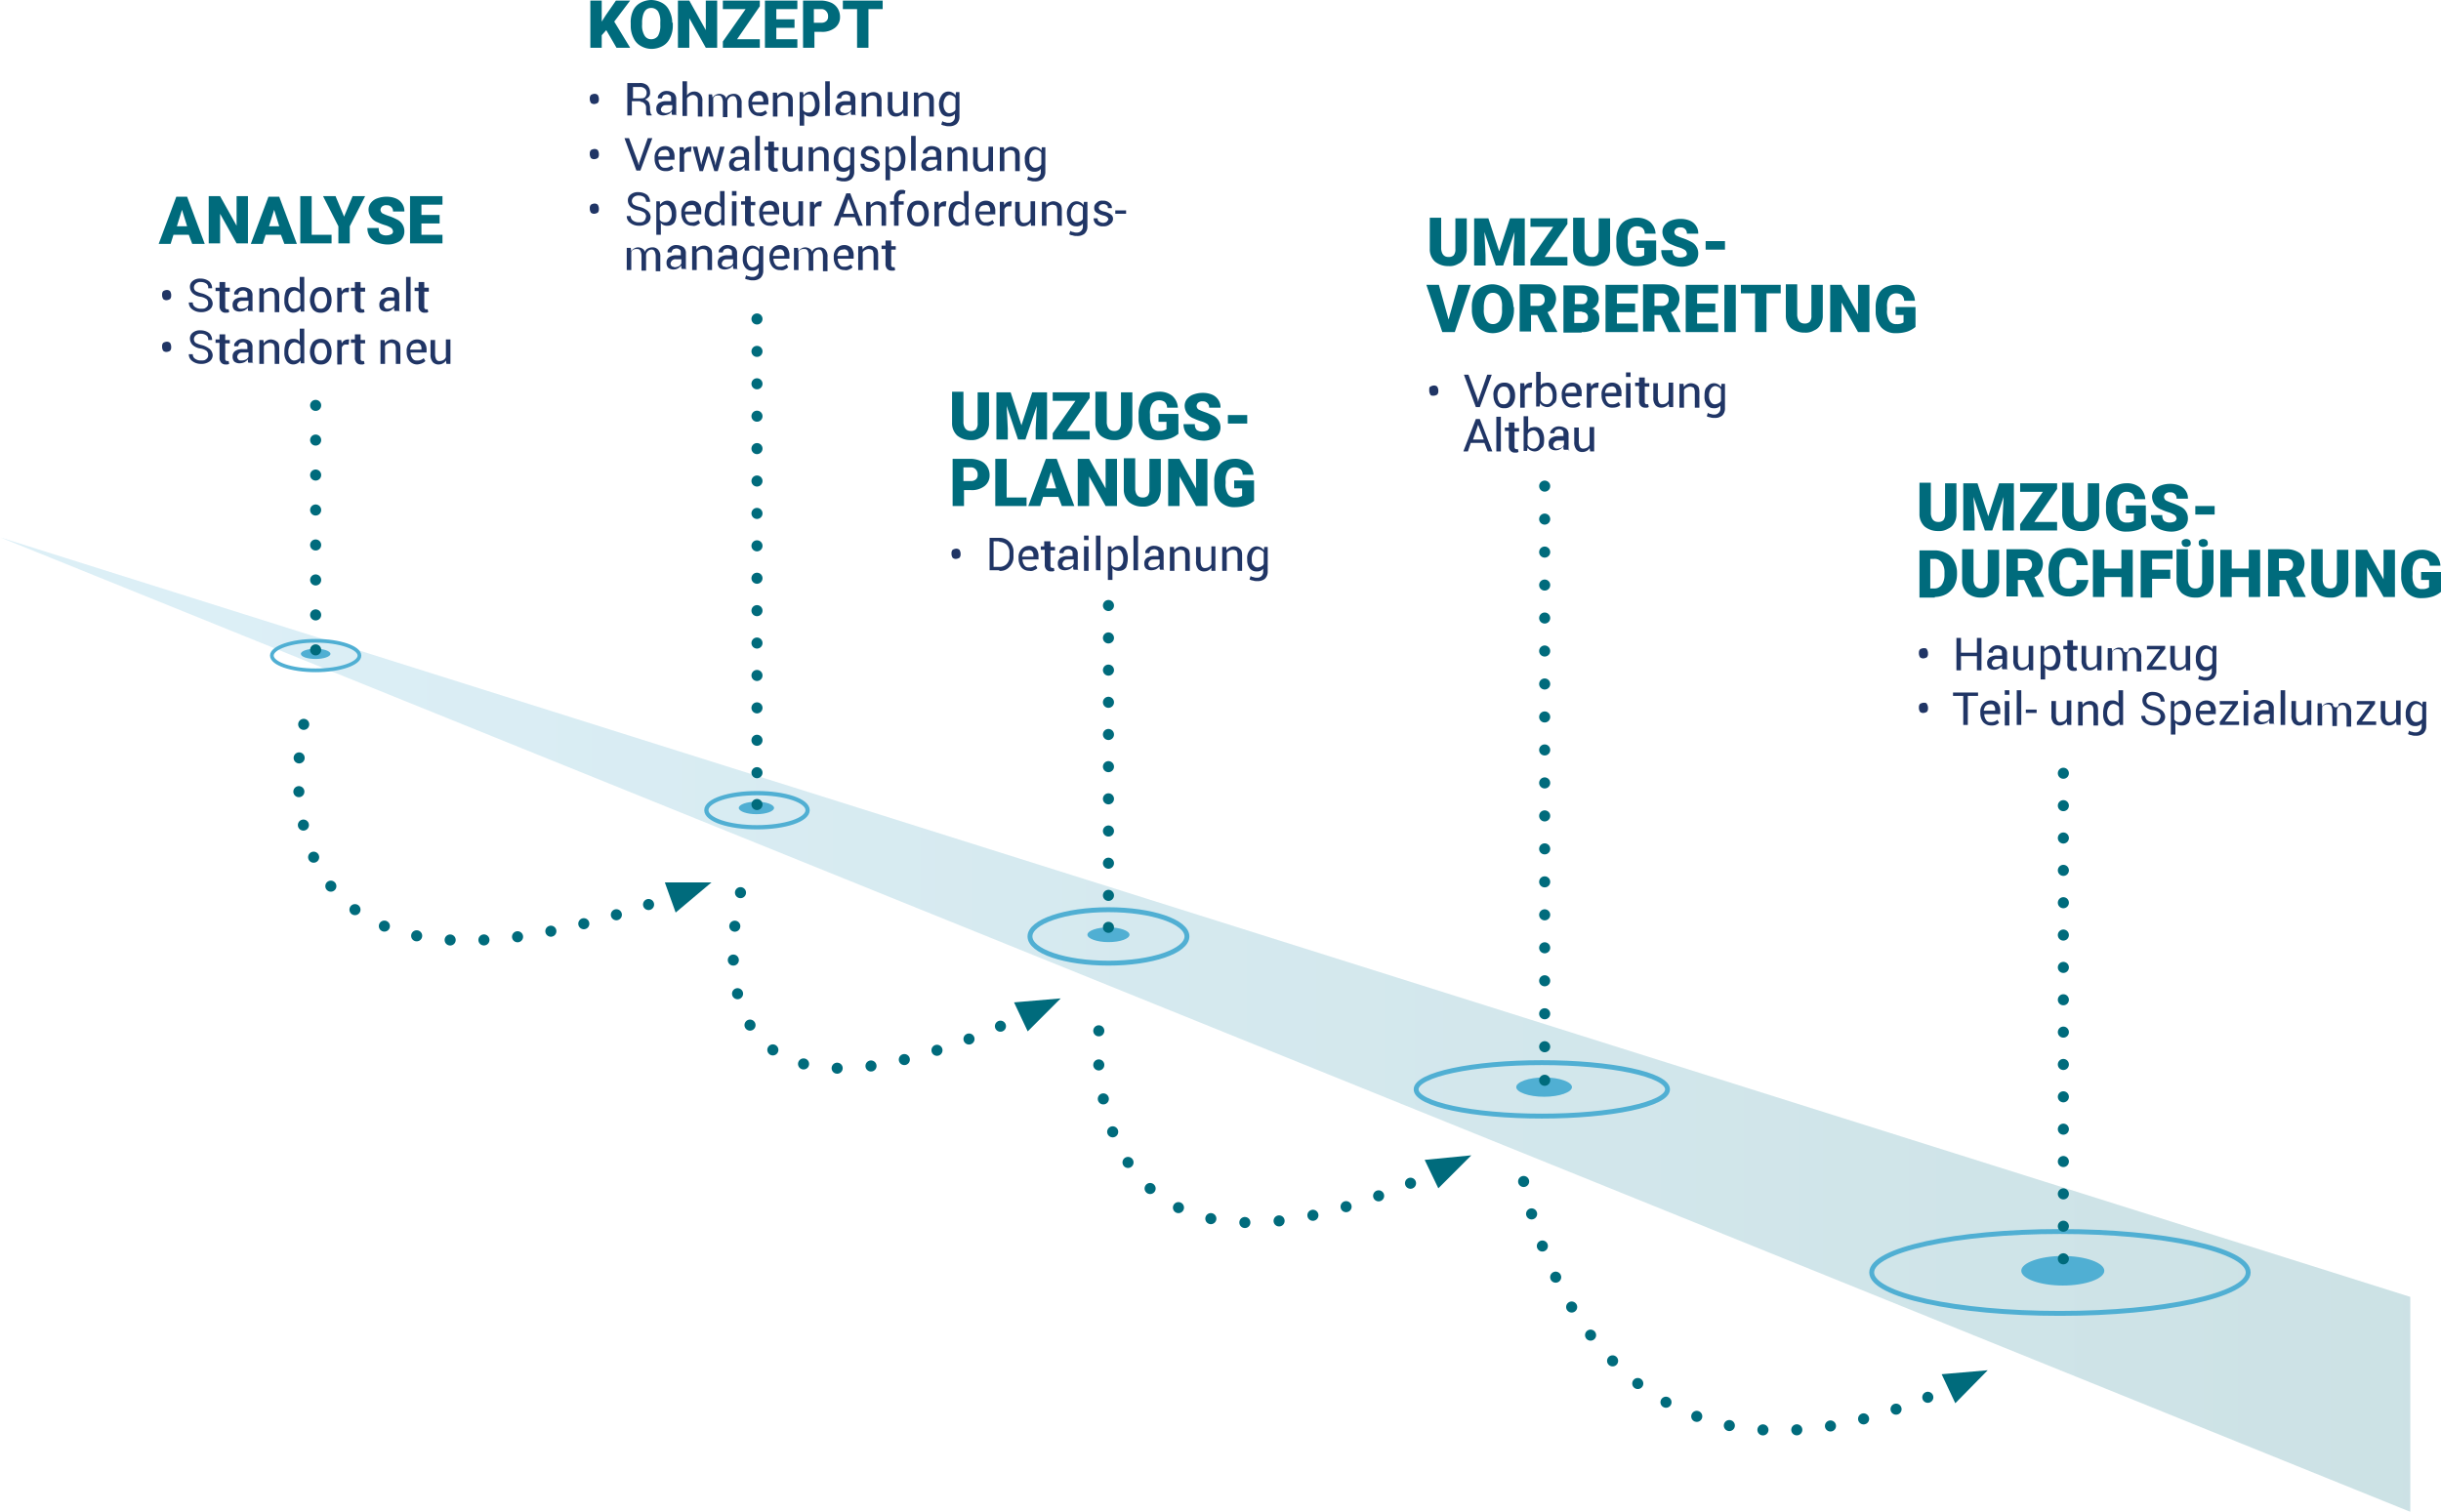 <svg id="Ebene_1" data-name="Ebene 1" xmlns="http://www.w3.org/2000/svg" xmlns:xlink="http://www.w3.org/1999/xlink" viewBox="0 0 429.2 265.9"><defs><style>.xl-svg-1,.xl-svg-10,.xl-svg-12,.xl-svg-13,.xl-svg-14,.xl-svg-15,.xl-svg-16,.xl-svg-17,.xl-svg-18,.xl-svg-19,.xl-svg-20,.xl-svg-21,.xl-svg-8,.xl-svg-9{fill:none;}.xl-svg-2{opacity:0.2;}.xl-svg-3{clip-path:url(#clip-path);}.xl-svg-4{clip-path:url(#clip-path-2);}.xl-svg-5{fill:url(#Unbenannter_Verlauf_2);}.xl-svg-6{fill:#006b7c;}.xl-svg-7{fill:#203565;}.xl-svg-10,.xl-svg-8,.xl-svg-9{stroke:#50afd3;}.xl-svg-8{stroke-width:0.65px;}.xl-svg-9{stroke-width:0.75px;}.xl-svg-10{stroke-width:0.86px;}.xl-svg-11{fill:#50afd3;}.xl-svg-12,.xl-svg-13,.xl-svg-14,.xl-svg-15,.xl-svg-16,.xl-svg-17,.xl-svg-18,.xl-svg-19,.xl-svg-20,.xl-svg-21{stroke:#006b7c;stroke-linecap:round;stroke-linejoin:round;stroke-width:1.95px;}.xl-svg-12{stroke-dasharray:0 6.15;}.xl-svg-14{stroke-dasharray:0 5.7;}.xl-svg-15{stroke-dasharray:0 5.66;}.xl-svg-16{stroke-dasharray:0 5.8;}.xl-svg-17{stroke-dasharray:0 5.69;}.xl-svg-18{stroke-dasharray:0 5.94;}.xl-svg-19{stroke-dasharray:0 5.97;}.xl-svg-20{stroke-dasharray:0 6.03;}.xl-svg-21{stroke-dasharray:0 5.96;}</style><clipPath id="clip-path" transform="translate(161.8 83.7)"><rect class="xl-svg-1" x="-170.8" y="3.8" width="441.8" height="179.4"/></clipPath><clipPath id="clip-path-2" transform="translate(161.8 83.7)"><polygon class="xl-svg-1" points="-161.8 10.8 262 144.4 262 182.2 -161.8 10.8"/></clipPath><linearGradient id="Unbenannter_Verlauf_2" x1="1.57" y1="-742.93" x2="2.57" y2="-742.93" gradientTransform="translate(-562.15 284904.11) scale(383.24)" gradientUnits="userSpaceOnUse"><stop offset="0" stop-color="#50aed3"/><stop offset="1" stop-color="#006b7c"/></linearGradient></defs><g class="xl-svg-2"><g class="xl-svg-3"><g class="xl-svg-4"><rect class="xl-svg-5" y="94.5" width="423.8" height="171.4"/></g></g></g><path class="xl-svg-6" d="M-84.5-45.9h-3.2v-1.8H-84v-1.5h-5.7v8.3H-84v-1.5h-3.7v-2h3.2ZM-93-42.5a1.88,1.88,0,0,1-.8.2,1.61,1.61,0,0,1-1.1-.3,1.33,1.33,0,0,1-.3-1h-2a2.82,2.82,0,0,0,.4,1.5,2.94,2.94,0,0,0,1.2,1,5.26,5.26,0,0,0,1.8.4,3.92,3.92,0,0,0,2.3-.6,2.14,2.14,0,0,0,.8-1.7A2.26,2.26,0,0,0-92-45.1a9.75,9.75,0,0,0-1.4-.6,8.66,8.66,0,0,1-1.2-.5.86.86,0,0,1-.3-.6.86.86,0,0,1,.3-.6,1.08,1.08,0,0,1,.8-.2,1,1,0,0,1,.8.3,1,1,0,0,1,.3.8h2a2.3,2.3,0,0,0-.4-1.4,2.44,2.44,0,0,0-1.1-.9,4.15,4.15,0,0,0-1.6-.3,4.67,4.67,0,0,0-1.7.3,2.42,2.42,0,0,0-1.1.8,1.92,1.92,0,0,0-.4,1.2,2.39,2.39,0,0,0,1.6,2.2,8.93,8.93,0,0,0,1.3.5,3.83,3.83,0,0,1,1.1.5.91.91,0,0,1,.3.7.54.54,0,0,1-.3.4m-9.8-6.7H-105l2.7,5.3v3h2v-3l2.7-5.3h-2.2l-1.5,3.6Zm-4.2,0h-2v8.3h5.5v-1.5H-107Zm-6.6,2.4.9,2.9h-1.8Zm1.8,6h2.2l-3.1-8.3h-1.9l-3.1,8.3h2.1l.5-1.6h2.7Zm-6.4-8.4h-2V-44l-2.9-5.2h-2v8.3h2v-5.2l2.9,5.2h2Zm-11.6,2.4.9,2.9h-1.8Zm1.8,6h2.2l-3.1-8.3h-1.9l-3.1,8.3h2.1l.5-1.6h2.7Z" transform="translate(161.8 83.7)"/><path class="xl-svg-6" d="M-6.6-83.6h-7v1.5h2.5v6.8h2v-6.8h2.5Zm-12.1,1.5h1.3a1.09,1.09,0,0,1,.9.4,1.22,1.22,0,0,1,.3.9,1,1,0,0,1-.3.8,1.22,1.22,0,0,1-.9.3h-1.3Zm1.3,4a3.61,3.61,0,0,0,2.4-.7,2.32,2.32,0,0,0,.9-1.9,2.82,2.82,0,0,0-.4-1.5,2.66,2.66,0,0,0-1.1-1,4.71,4.71,0,0,0-1.7-.4h-3.3v8.3h2v-2.8Zm-4.7-2.2h-3.2v-1.8h3.7v-1.5h-5.7v8.3h5.7v-1.5h-3.7v-2h3.2Zm-6.1-2.3v-1h-6.5v1.5h4l-4,5.7v1.1h6.5v-1.5h-4Zm-7.5-1h-2v5.2l-2.9-5.2h-2v8.3h2v-5.2l2.9,5.2h2Zm-10,4.3a3.58,3.58,0,0,1-.4,1.9,1.43,1.43,0,0,1-1.2.6,1.31,1.31,0,0,1-1.2-.7,3.36,3.36,0,0,1-.4-1.9V-80c.1-1.5.6-2.3,1.6-2.3a1.43,1.43,0,0,1,1.2.6,3.36,3.36,0,0,1,.4,1.9v.5Zm2.1-.4a4.65,4.65,0,0,0-.5-2.1,3,3,0,0,0-1.3-1.4,4.14,4.14,0,0,0-1.9-.5,4.14,4.14,0,0,0-1.9.5,3,3,0,0,0-1.3,1.4,4.81,4.81,0,0,0-.4,2.2v.5a4.65,4.65,0,0,0,.5,2.1,3,3,0,0,0,1.3,1.4,3.83,3.83,0,0,0,1.9.5,4.14,4.14,0,0,0,1.9-.5A3,3,0,0,0-44-77a4.77,4.77,0,0,0,.5-2.2v-.5Zm-9.8,4.4H-51l-2.8-4.6,2.8-3.7h-2.5L-55.3-81l-.7,1.1v-3.7h-2v8.3h2v-2.2l.8-.9Z" transform="translate(161.8 83.7)"/><path class="xl-svg-6" d="M58.6.8H55.2V2.2h1.4V3.5a1.92,1.92,0,0,1-1.2.3,1.38,1.38,0,0,1-1.3-.6,3.16,3.16,0,0,1-.4-1.9V.9a3,3,0,0,1,.4-1.8,1.43,1.43,0,0,1,1.2-.6,1.69,1.69,0,0,1,1,.3,1.33,1.33,0,0,1,.4,1h1.9a3,3,0,0,0-1-2.1A3.61,3.61,0,0,0,55.2-3a4.14,4.14,0,0,0-1.9.5,2.76,2.76,0,0,0-1.2,1.4A4.64,4.64,0,0,0,51.7,1v.7a4.14,4.14,0,0,0,1,2.8,3.39,3.39,0,0,0,2.6,1,6.45,6.45,0,0,0,2-.3,4.68,4.68,0,0,0,1.4-.8V.8ZM50.5-3h-2V2.2L45.6-3h-2V5.3h2V.1l2.9,5.2h2ZM40.3-3V2.4A1.61,1.61,0,0,1,40,3.5a1.22,1.22,0,0,1-.9.3c-.8,0-1.2-.5-1.3-1.4V-3.1h-2V2.4a2.94,2.94,0,0,0,.9,2.2,3.65,3.65,0,0,0,2.4.8A2.86,2.86,0,0,0,40.8,5a2.17,2.17,0,0,0,1.1-1,3.77,3.77,0,0,0,.4-1.6V-3ZM34.6-3h-2V2.2L29.7-3h-2V5.3h2V.1l2.9,5.2h2ZM23-.7l.9,2.9H22.1Zm1.9,6h2.2L24-3H22.1L19,5.3h2.1l.5-1.6h2.7ZM15.2-3h-2V5.3h5.5V3.8H15.2ZM7.6-1.5H8.9a1.09,1.09,0,0,1,.9.4,1.22,1.22,0,0,1,.3.9,1,1,0,0,1-.3.8,1.22,1.22,0,0,1-.9.3H7.6V-1.5Zm1.3,4a3.61,3.61,0,0,0,2.4-.7,2.32,2.32,0,0,0,.9-1.9,2.82,2.82,0,0,0-.4-1.5,2.66,2.66,0,0,0-1.1-1A4.71,4.71,0,0,0,9-3H5.7V5.3h2V2.5Z" transform="translate(161.8 83.7)"/><path class="xl-svg-6" d="M57.5-10.7H54.1v1.5h3.4ZM50.5-8a1.88,1.88,0,0,1-.8.2,1.61,1.61,0,0,1-1.1-.3,1.33,1.33,0,0,1-.3-1h-2a2.82,2.82,0,0,0,.4,1.5,2.94,2.94,0,0,0,1.2,1,5.26,5.26,0,0,0,1.8.4A3.92,3.92,0,0,0,52-6.8a2.14,2.14,0,0,0,.8-1.7,2.26,2.26,0,0,0-1.3-2.1,9.75,9.75,0,0,0-1.4-.6,8.66,8.66,0,0,1-1.2-.5.86.86,0,0,1-.3-.6.86.86,0,0,1,.3-.6,1.08,1.08,0,0,1,.8-.2,1,1,0,0,1,.8.3,1,1,0,0,1,.3.8h2a2.3,2.3,0,0,0-.4-1.4,2.44,2.44,0,0,0-1.1-.9,4.15,4.15,0,0,0-1.6-.3,4.67,4.67,0,0,0-1.7.3,2.42,2.42,0,0,0-1.1.8,1.92,1.92,0,0,0-.4,1.2,2.39,2.39,0,0,0,1.6,2.2,8.93,8.93,0,0,0,1.3.5,3.83,3.83,0,0,1,1.1.5.91.91,0,0,1,.3.7,1.73,1.73,0,0,1-.3.4m-5.2-2.9H41.9v1.4h1.4v1.3a1.92,1.92,0,0,1-1.2.3,1.38,1.38,0,0,1-1.3-.6,4.14,4.14,0,0,1-.4-1.9v-.5a3,3,0,0,1,.4-1.8,1.43,1.43,0,0,1,1.2-.6,1.69,1.69,0,0,1,1,.3,1.33,1.33,0,0,1,.4,1h1.9a3,3,0,0,0-1-2.1,3.61,3.61,0,0,0-2.4-.7,4.14,4.14,0,0,0-1.9.5,2.76,2.76,0,0,0-1.2,1.4,4.64,4.64,0,0,0-.4,2.1v.7a4.14,4.14,0,0,0,1,2.8,3.39,3.39,0,0,0,2.6,1,6.45,6.45,0,0,0,2-.3,4.68,4.68,0,0,0,1.4-.8v-3.5Zm-10-3.8v5.4A1.61,1.61,0,0,1,35-8.2a1.22,1.22,0,0,1-.9.3c-.8,0-1.2-.5-1.3-1.4v-5.5h-2v5.5a2.94,2.94,0,0,0,.9,2.2,3.65,3.65,0,0,0,2.4.8,2.86,2.86,0,0,0,1.7-.4,2.17,2.17,0,0,0,1.1-1,2.93,2.93,0,0,0,.4-1.6v-5.4Zm-5.5,1v-1H23.3v1.5h4l-4,5.7v1.1h6.5V-7.9h-4Zm-16.4-1v8.3h2V-8.3l-.2-4,2,5.9h1.3l2-5.9-.2,4v1.9h2v-8.3H19.7L17.8-8.9l-1.9-5.8Zm-3.3,0v5.4a1.61,1.61,0,0,1-.3,1.1,1.22,1.22,0,0,1-.9.3c-.8,0-1.2-.5-1.3-1.4v-5.5h-2v5.5a2.94,2.94,0,0,0,.9,2.2,3.65,3.65,0,0,0,2.4.8,2.86,2.86,0,0,0,1.7-.4,2.17,2.17,0,0,0,1.1-1,2.93,2.93,0,0,0,.4-1.6v-5.4Z" transform="translate(161.8 83.7)"/><path class="xl-svg-6" d="M174.9-29.7h-3.4v1.4h1.4V-27a1.92,1.92,0,0,1-1.2.3,1.38,1.38,0,0,1-1.3-.6,3.16,3.16,0,0,1-.4-1.9v-.5a3,3,0,0,1,.4-1.8,1.43,1.43,0,0,1,1.2-.6,1.69,1.69,0,0,1,1,.3,1.33,1.33,0,0,1,.4,1h1.9a3,3,0,0,0-1-2.1,3.61,3.61,0,0,0-2.4-.7,4.14,4.14,0,0,0-1.9.5,2.76,2.76,0,0,0-1.2,1.4,4.64,4.64,0,0,0-.4,2.1v.7a4.14,4.14,0,0,0,1,2.8,3.39,3.39,0,0,0,2.6,1,6.45,6.45,0,0,0,2-.3,4.68,4.68,0,0,0,1.4-.8v-3.5Zm-8-3.9h-2v5.2L162-33.6h-2v8.3h2v-5.2l2.9,5.2h2Zm-10.2,0v5.4a1.61,1.61,0,0,1-.3,1.1,1.22,1.22,0,0,1-.9.3c-.8,0-1.2-.5-1.3-1.4v-5.5h-2v5.5a2.94,2.94,0,0,0,.9,2.2,3.65,3.65,0,0,0,2.4.8,2.86,2.86,0,0,0,1.7-.4,2.17,2.17,0,0,0,1.1-1,2.93,2.93,0,0,0,.4-1.6v-5.4Zm-5.4,0h-7v1.5h2.5v6.8h2v-6.8h2.5Zm-7.9,0h-2v8.3h2Zm-3.6,3.3h-3.2v-1.8h3.7v-1.5h-5.7v8.3h5.7v-1.5h-3.7v-2h3.2Zm-10.7-1.8h1.3a1.22,1.22,0,0,1,.9.3,1.14,1.14,0,0,1,.3.8,1,1,0,0,1-.3.8,1.22,1.22,0,0,1-.9.3h-1.3Zm2.5,6.8h2.1v-.1L132-28.8a2,2,0,0,0,1.1-.9,3.26,3.26,0,0,0,.4-1.4,2.56,2.56,0,0,0-.8-1.9,3.93,3.93,0,0,0-2.3-.7h-3.3v8.3h2v-2.9h1.1Zm-5.9-5h-3.2v-1.8h3.7v-1.5h-5.7v8.3h5.7v-1.5h-3.7v-2h3.2ZM115-32.1h1a2.51,2.51,0,0,1,1,.2,1,1,0,0,1,.3.8.91.91,0,0,1-.3.7c-.2.2-.5.2-.9.2h-1v-1.9Zm1.4,3.3a.9.9,0,0,1,1,1,.91.91,0,0,1-.3.7,1.08,1.08,0,0,1-.8.2H115v-2h1.4Zm-.1,3.5a3.71,3.71,0,0,0,2.3-.6,2.2,2.2,0,0,0,.8-1.8,2,2,0,0,0-.3-1.1,1.7,1.7,0,0,0-1-.6,1.6,1.6,0,0,0,.9-.7,2,2,0,0,0,.3-1.1,2.14,2.14,0,0,0-.8-1.7,4.27,4.27,0,0,0-2.4-.6h-3v8.3h3.2Zm-9-6.8h1.3a1.22,1.22,0,0,1,.9.3,1.14,1.14,0,0,1,.3.8,1,1,0,0,1-.3.8,1.22,1.22,0,0,1-.9.3h-1.3Zm2.6,6.8H112v-.1l-1.7-3.4a2,2,0,0,0,1.1-.9,3.26,3.26,0,0,0,.4-1.4A2.56,2.56,0,0,0,111-33a3.93,3.93,0,0,0-2.3-.7h-3.3v8.3h2v-2.9h1.1Zm-7.6-3.9a3.58,3.58,0,0,1-.4,1.9,1.43,1.43,0,0,1-1.2.6,1.31,1.31,0,0,1-1.2-.7,3.36,3.36,0,0,1-.4-1.9v-.6c.1-1.5.6-2.3,1.6-2.3a1.43,1.43,0,0,1,1.2.6,3.36,3.36,0,0,1,.4,1.9Zm2-.5a4.65,4.65,0,0,0-.5-2.1,3,3,0,0,0-1.3-1.4,4.14,4.14,0,0,0-1.9-.5,4.14,4.14,0,0,0-1.9.5,3,3,0,0,0-1.3,1.4,4.81,4.81,0,0,0-.4,2.2v.5a4.65,4.65,0,0,0,.5,2.1,3,3,0,0,0,1.3,1.4,3.83,3.83,0,0,0,1.9.5,4.14,4.14,0,0,0,1.9-.5,3,3,0,0,0,1.3-1.4,4.77,4.77,0,0,0,.5-2.2v-.5ZM91.2-33.6H89l2.8,8.3H94l2.8-8.3H94.6l-1.7,6.1Z" transform="translate(161.8 83.7)"/><path class="xl-svg-6" d="M141.5-41.3h-3.4v1.5h3.4Zm-7,2.7a1.88,1.88,0,0,1-.8.2,1.61,1.61,0,0,1-1.1-.3,1.33,1.33,0,0,1-.3-1h-2a2.82,2.82,0,0,0,.4,1.5,2.94,2.94,0,0,0,1.2,1,5.26,5.26,0,0,0,1.8.4,3.92,3.92,0,0,0,2.3-.6,2.14,2.14,0,0,0,.8-1.7,2.26,2.26,0,0,0-1.3-2.1,9.75,9.75,0,0,0-1.4-.6,8.66,8.66,0,0,1-1.2-.5.86.86,0,0,1-.3-.6.86.86,0,0,1,.3-.6,1.08,1.08,0,0,1,.8-.2,1,1,0,0,1,.8.3,1,1,0,0,1,.3.8h2a2.3,2.3,0,0,0-.4-1.4,2.44,2.44,0,0,0-1.1-.9,4.15,4.15,0,0,0-1.6-.3,4.67,4.67,0,0,0-1.7.3,2.42,2.42,0,0,0-1.1.8,1.92,1.92,0,0,0-.4,1.2,2.39,2.39,0,0,0,1.6,2.2,8.93,8.93,0,0,0,1.3.5,3.83,3.83,0,0,1,1.1.5.91.91,0,0,1,.3.7.54.54,0,0,1-.3.4m-5.2-2.8h-3.4v1.3h1.4v1.3a1.92,1.92,0,0,1-1.2.3,1.38,1.38,0,0,1-1.3-.6,4.14,4.14,0,0,1-.4-1.9v-.5a3,3,0,0,1,.4-1.8,1.43,1.43,0,0,1,1.2-.6,1.69,1.69,0,0,1,1,.3,1.33,1.33,0,0,1,.4,1h1.9a3,3,0,0,0-1-2.1,3.61,3.61,0,0,0-2.4-.7,4.14,4.14,0,0,0-1.9.5,2.76,2.76,0,0,0-1.2,1.4,4.64,4.64,0,0,0-.4,2.1v.7a4.14,4.14,0,0,0,1,2.8,3.39,3.39,0,0,0,2.6,1,6.45,6.45,0,0,0,2-.3,4.68,4.68,0,0,0,1.4-.8v-3.4Zm-10-3.9v5.4a1.61,1.61,0,0,1-.3,1.1,1.22,1.22,0,0,1-.9.3c-.8,0-1.2-.5-1.3-1.4v-5.5h-2v5.5a2.94,2.94,0,0,0,.9,2.2,3.65,3.65,0,0,0,2.4.8,2.86,2.86,0,0,0,1.7-.4,2.17,2.17,0,0,0,1.1-1,2.93,2.93,0,0,0,.4-1.6v-5.4Zm-5.5,1v-1h-6.5v1.5h4l-4,5.7V-37h6.5v-1.5h-4Zm-16.4-1V-37h2v-1.9l-.2-4,2,5.9h1.3l2-5.9-.2,4V-37h2v-8.3h-2.6l-1.9,5.8-1.9-5.8Zm-3.3,0v5.4a1.61,1.61,0,0,1-.3,1.1,1.22,1.22,0,0,1-.9.3c-.8,0-1.2-.5-1.3-1.4v-5.5h-2v5.5a2.94,2.94,0,0,0,.9,2.2,3.65,3.65,0,0,0,2.4.8,2.86,2.86,0,0,0,1.7-.4,2.17,2.17,0,0,0,1.1-1,2.93,2.93,0,0,0,.4-1.6v-5.4Z" transform="translate(161.8 83.7)"/><path class="xl-svg-6" d="M267.3,16.9h-3.4v1.4h1.4v1.3a1.92,1.92,0,0,1-1.2.3,1.38,1.38,0,0,1-1.3-.6,3.16,3.16,0,0,1-.4-1.9v-.5a3,3,0,0,1,.4-1.8,1.43,1.43,0,0,1,1.2-.6,1.69,1.69,0,0,1,1,.3,1.33,1.33,0,0,1,.4,1h1.9a3,3,0,0,0-1-2.1,3.61,3.61,0,0,0-2.4-.7,4.14,4.14,0,0,0-1.9.5,2.76,2.76,0,0,0-1.2,1.4,4.64,4.64,0,0,0-.4,2.1v.7a4.14,4.14,0,0,0,1,2.8,3.39,3.39,0,0,0,2.6,1,6.45,6.45,0,0,0,2-.3,4.68,4.68,0,0,0,1.4-.8V16.9Zm-8-3.9h-2v5.2L254.4,13h-2v8.3h2V16.1l2.9,5.2h2Zm-10.2,0v5.4a1.61,1.61,0,0,1-.3,1.1,1.22,1.22,0,0,1-.9.3c-.8,0-1.2-.5-1.3-1.4V12.9h-2v5.5a2.94,2.94,0,0,0,.9,2.2,3.65,3.65,0,0,0,2.4.8,2.86,2.86,0,0,0,1.7-.4,2.17,2.17,0,0,0,1.1-1,2.93,2.93,0,0,0,.4-1.6V13Zm-10.2,1.5h1.3a1.22,1.22,0,0,1,.9.3,1.22,1.22,0,0,1,0,1.6,1.22,1.22,0,0,1-.9.3h-1.3Zm2.6,6.8h2.1v-.1l-1.7-3.4a2,2,0,0,0,1.1-.9,3.26,3.26,0,0,0,.4-1.4,2.56,2.56,0,0,0-.8-1.9,3.93,3.93,0,0,0-2.3-.7H237v8.3h2V18.3h1.1ZM235.6,13h-2v3.3h-3V13h-2v8.3h2V17.8h3v3.5h2ZM225,12.3a1,1,0,0,0,1.2,0c.2-.1.2-.3.2-.5a.76.76,0,0,0-.2-.5,1,1,0,0,0-1.2,0c-.2.1-.2.3-.2.5s0,.3.2.5m-3,0a1,1,0,0,0,1.2,0c.2-.1.2-.3.2-.5a.76.76,0,0,0-.2-.5,1,1,0,0,0-1.2,0c-.2.1-.2.3-.2.5s.1.3.2.5m3.4.7v5.4a1.61,1.61,0,0,1-.3,1.1,1.22,1.22,0,0,1-.9.3c-.8,0-1.2-.5-1.3-1.4V12.9h-2v5.5a2.94,2.94,0,0,0,.9,2.2,3.65,3.65,0,0,0,2.4.8,2.86,2.86,0,0,0,1.7-.4,2.17,2.17,0,0,0,1.1-1,2.93,2.93,0,0,0,.4-1.6V13Zm-5.6,3.5h-3.2V14.6h3.6V13.1h-5.6v8.3h2V18.1h3.2ZM213.2,13h-2v3.3h-3V13h-2v8.3h2V17.8h3v3.5h2Zm-9.9,5.5a1.05,1.05,0,0,1-.4,1,1.61,1.61,0,0,1-1.1.3,1.43,1.43,0,0,1-1.2-.6,4.39,4.39,0,0,1-.3-1.9v-.6a3,3,0,0,1,.4-1.8,1.15,1.15,0,0,1,1.1-.6,1.61,1.61,0,0,1,1.1.3,1.6,1.6,0,0,1,.4,1.1h2a3.25,3.25,0,0,0-1-2.2,3.65,3.65,0,0,0-2.4-.8,4.14,4.14,0,0,0-1.9.5,3.33,3.33,0,0,0-1.2,1.4,4.64,4.64,0,0,0-.4,2.1v.4a4.48,4.48,0,0,0,.9,3,3.31,3.31,0,0,0,2.6,1.1,3.42,3.42,0,0,0,1.8-.4,2.94,2.94,0,0,0,1.2-1,3.81,3.81,0,0,0,.5-1.5h-2.1Zm-10.3-4h1.3a1.22,1.22,0,0,1,.9.3,1.22,1.22,0,0,1,0,1.6,1.22,1.22,0,0,1-.9.3H193Zm2.5,6.8h2.1v-.1l-1.7-3.4a2,2,0,0,0,1.1-.9,3.26,3.26,0,0,0,.4-1.4,2.56,2.56,0,0,0-.8-1.9,3.93,3.93,0,0,0-2.3-.7H191v8.3h2V18.3h1.1ZM187.7,13v5.4a1.61,1.61,0,0,1-.3,1.1,1.22,1.22,0,0,1-.9.3c-.8,0-1.2-.5-1.3-1.4V12.9h-2v5.5a2.94,2.94,0,0,0,.9,2.2,3.65,3.65,0,0,0,2.4.8,2.86,2.86,0,0,0,1.7-.4,2.17,2.17,0,0,0,1.1-1,2.93,2.93,0,0,0,.4-1.6V13Zm-9.4,1.6a1.49,1.49,0,0,1,1.3.6,3,3,0,0,1,.5,1.8v.4a3,3,0,0,1-.5,1.8,1.61,1.61,0,0,1-1.3.6h-.7V14.6Zm.1,6.7a4.55,4.55,0,0,0,2-.5,3.76,3.76,0,0,0,1.4-1.4,4.55,4.55,0,0,0,.5-2V17a4.23,4.23,0,0,0-.5-2,3.16,3.16,0,0,0-1.4-1.4,4.23,4.23,0,0,0-2-.5h-2.7v8.3h2.7Z" transform="translate(161.8 83.7)"/><path class="xl-svg-6" d="M227.6,5.3h-3.4V6.8h3.4Zm-7,2.7a1.88,1.88,0,0,1-.8.2,1.61,1.61,0,0,1-1.1-.3,1.33,1.33,0,0,1-.3-1h-2a2.82,2.82,0,0,0,.4,1.5,2.94,2.94,0,0,0,1.2,1,5.26,5.26,0,0,0,1.8.4,3.92,3.92,0,0,0,2.3-.6,2.14,2.14,0,0,0,.8-1.7,2.26,2.26,0,0,0-1.3-2.1,9.75,9.75,0,0,0-1.4-.6,8.66,8.66,0,0,1-1.2-.5.86.86,0,0,1-.3-.6.86.86,0,0,1,.3-.6,1.08,1.08,0,0,1,.8-.2A1,1,0,0,1,220.9,4h2a2.3,2.3,0,0,0-.4-1.4,2.44,2.44,0,0,0-1.1-.9,4.15,4.15,0,0,0-1.6-.3,4.67,4.67,0,0,0-1.7.3,2.42,2.42,0,0,0-1.1.8,1.92,1.92,0,0,0-.4,1.2,2.39,2.39,0,0,0,1.6,2.2,8.93,8.93,0,0,0,1.3.5,3.83,3.83,0,0,1,1.1.5.91.91,0,0,1,.3.7c-.1.1-.1.3-.3.4m-5.2-2.8H212V6.6h1.4V7.9a1.92,1.92,0,0,1-1.2.3,1.38,1.38,0,0,1-1.3-.6,4.14,4.14,0,0,1-.4-1.9V5.2a3,3,0,0,1,.4-1.8,1.43,1.43,0,0,1,1.2-.6,1.69,1.69,0,0,1,1,.3,1.33,1.33,0,0,1,.4,1h1.9a3,3,0,0,0-1-2.1,3.61,3.61,0,0,0-2.4-.7,4.14,4.14,0,0,0-1.9.5,2.76,2.76,0,0,0-1.2,1.4,4.64,4.64,0,0,0-.4,2.1V6a4.14,4.14,0,0,0,1,2.8,3.39,3.39,0,0,0,2.6,1,6.45,6.45,0,0,0,2-.3,4.68,4.68,0,0,0,1.4-.8V5.2ZM205.3,1.3V6.7a1.61,1.61,0,0,1-.3,1.1,1.22,1.22,0,0,1-.9.3c-.8,0-1.2-.5-1.3-1.4V1.2h-2V6.7a2.94,2.94,0,0,0,.9,2.2,3.65,3.65,0,0,0,2.4.8,2.86,2.86,0,0,0,1.7-.4,2.17,2.17,0,0,0,1.1-1,2.93,2.93,0,0,0,.4-1.6V1.3Zm-5.4,1v-1h-6.5V2.8h4l-4,5.7V9.6h6.5V8.1h-4Zm-16.5-1V9.6h2V7.7l-.2-4,2,5.9h1.3l2-5.9-.2,4V9.6h2V1.3h-2.6l-1.9,5.8-1.9-5.8Zm-3.2,0V6.7a1.61,1.61,0,0,1-.3,1.1,1.22,1.22,0,0,1-.9.3c-.8,0-1.2-.5-1.3-1.4V1.2h-2V6.7a2.94,2.94,0,0,0,.9,2.2,3.65,3.65,0,0,0,2.4.8,2.86,2.86,0,0,0,1.7-.4,2.17,2.17,0,0,0,1.1-1,2.93,2.93,0,0,0,.4-1.6V1.3Z" transform="translate(161.8 83.7)"/><path class="xl-svg-7" d="M-83.3-19.7h.7V-24h-.8v3.1a1,1,0,0,1-.4.5,1.45,1.45,0,0,1-.7.2.6.6,0,0,1-.6-.3,2,2,0,0,1-.2-.9v-2.5h-.8v2.5a2,2,0,0,0,.4,1.4,1.37,1.37,0,0,0,1.1.4,1.45,1.45,0,0,0,.7-.2,1.21,1.21,0,0,0,.5-.5Zm-4.6-3.4a1.08,1.08,0,0,1,.2.8v.1h-2a1.91,1.91,0,0,1,.3-.8.91.91,0,0,1,.7-.3.72.72,0,0,1,.8.2m.3,3.3a2.09,2.09,0,0,0,.6-.4l-.3-.5a2.19,2.19,0,0,1-.5.3,1.48,1.48,0,0,1-.7.1.81.81,0,0,1-.8-.4,1.69,1.69,0,0,1-.3-1h2.8v-.4a2.12,2.12,0,0,0-.4-1.4,1.73,1.73,0,0,0-1.3-.5,1.76,1.76,0,0,0-1.3.6,2,2,0,0,0-.5,1.5v.2a2.46,2.46,0,0,0,.5,1.5,1.82,1.82,0,0,0,1.4.6,3.09,3.09,0,0,0,.8-.2M-94.9-24v4.3h.8v-3.1a.78.78,0,0,1,.4-.4,1.42,1.42,0,0,1,.6-.2,1.45,1.45,0,0,1,.7.2,1.55,1.55,0,0,1,.2.8v2.7h.8v-2.7c0-.6-.1-1-.4-1.2a1.82,1.82,0,0,0-1.1-.4,1.45,1.45,0,0,0-.7.2,1.21,1.21,0,0,0-.5.5l-.1-.6h-.7Zm-4.5-1v1h-.7v.6h.7v2.6a1.22,1.22,0,0,0,.3.9,1,1,0,0,0,.8.3h.3c.1,0,.2-.1.3-.1l-.1-.5H-98a.37.37,0,0,1-.3-.1c-.1-.1-.1-.2-.1-.4v-2.6h.8v-.6h-.8v-1h-1Zm-1,1h-.3a1.42,1.42,0,0,0-.6.2,1,1,0,0,0-.4.5l-.1-.6h-.7v4.3h.8v-3a1.38,1.38,0,0,1,.3-.4.75.75,0,0,1,.5-.1h.4Zm-6.1,2.1a2,2,0,0,1,.3-1.1.91.91,0,0,1,.8-.4c.4,0,.7.1.8.4a2,2,0,0,1,.3,1.1v.1a1.8,1.8,0,0,1-.3,1.1.91.91,0,0,1-.8.4c-.4,0-.7-.1-.8-.4a2.13,2.13,0,0,1-.3-1.2Zm-.8.1a2.77,2.77,0,0,0,.5,1.6,1.68,1.68,0,0,0,1.4.6,1.68,1.68,0,0,0,1.4-.6,2.54,2.54,0,0,0,.5-1.6v-.1a2.77,2.77,0,0,0-.5-1.6,1.68,1.68,0,0,0-1.4-.6,1.82,1.82,0,0,0-1.4.6,3.1,3.1,0,0,0-.5,1.7Zm-3.8,0a2.13,2.13,0,0,1,.3-1.2,1,1,0,0,1,.8-.5,1.42,1.42,0,0,1,.6.2.78.78,0,0,1,.4.4v2a.78.78,0,0,1-.4.4,1.42,1.42,0,0,1-.6.2.81.81,0,0,1-.8-.4,1.61,1.61,0,0,1-.3-1.1Zm-.7.1a2.41,2.41,0,0,0,.4,1.5,1.43,1.43,0,0,0,1.2.6,1.45,1.45,0,0,0,.7-.2,1.21,1.21,0,0,0,.5-.5l.1.5h.6v-6.1h-.8v2.3a1,1,0,0,0-.5-.4,1.48,1.48,0,0,0-.7-.1,1.43,1.43,0,0,0-1.2.6,4.5,4.5,0,0,0-.3,1.8Zm-4.4-2.3v4.3h.8v-3.1a.78.78,0,0,1,.4-.4,1.42,1.42,0,0,1,.6-.2,1.45,1.45,0,0,1,.7.2,1.55,1.55,0,0,1,.2.8v2.7h.8v-2.7c0-.6-.1-1-.4-1.2a1.82,1.82,0,0,0-1.1-.4,1.45,1.45,0,0,0-.7.2,1.21,1.21,0,0,0-.5.5l-.1-.6h-.7Zm-3.7,3.5a.76.76,0,0,1-.2-.4.86.86,0,0,1,.3-.6c.2-.2.4-.2.8-.2h.9v.7a1,1,0,0,1-.4.5,1.88,1.88,0,0,1-.8.2c-.3,0-.5,0-.6-.2m2.6.8c0-.1-.1-.3-.1-.4v-2.5a1.37,1.37,0,0,0-.4-1.1,2.14,2.14,0,0,0-1.2-.4,1.59,1.59,0,0,0-1.2.4c-.3.3-.5.5-.4.9h.7c0-.2.1-.3.2-.5a1.42,1.42,0,0,1,.6-.2.85.85,0,0,1,.6.2c.2.1.2.3.2.6v.4h-.8a2.27,2.27,0,0,0-1.3.3,1.1,1.1,0,0,0-.5,1,1.22,1.22,0,0,0,.3.9,1.49,1.49,0,0,0,1,.3,2.35,2.35,0,0,0,.8-.2,2.65,2.65,0,0,0,.6-.5v.3a.37.37,0,0,0,.1.3h.8Zm-5.9-5.3v1h-.7v.6h.7v2.6a1.22,1.22,0,0,0,.3.9,1,1,0,0,0,.8.3h.3c.1,0,.2-.1.3-.1l-.1-.5h-.2a.37.37,0,0,1-.3-.1c-.1-.1-.1-.2-.1-.4v-2.6h.8v-.6h-.8v-1h-1Zm-2.4,4.5c-.2.2-.5.2-.9.2a1.69,1.69,0,0,1-1-.3.91.91,0,0,1-.4-.8h-.7a1.43,1.43,0,0,0,.6,1.2,2.46,2.46,0,0,0,1.5.5,2.41,2.41,0,0,0,1.5-.4,1.38,1.38,0,0,0,.6-1.1,1.61,1.61,0,0,0-.5-1.1,3.65,3.65,0,0,0-1.4-.7,4.33,4.33,0,0,1-1.1-.4.86.86,0,0,1-.3-.6.91.91,0,0,1,.3-.7,1.22,1.22,0,0,1,.9-.3,1.69,1.69,0,0,1,1,.3.83.83,0,0,1,.3.8h.7a1.66,1.66,0,0,0-.5-1.2,2.46,2.46,0,0,0-1.5-.5,2,2,0,0,0-1.4.4,1.27,1.27,0,0,0-.5,1.1,1.61,1.61,0,0,0,.5,1.1,2.59,2.59,0,0,0,1.4.6,2.46,2.46,0,0,1,1,.4.91.91,0,0,1,.3.7.81.81,0,0,1-.4.8m-7.7-2.1a1.42,1.42,0,0,0,.2.6.85.85,0,0,0,.6.2,1.42,1.42,0,0,0,.6-.2.85.85,0,0,0,.2-.6v-.2a1.42,1.42,0,0,0-.2-.6.85.85,0,0,0-.6-.2,1.42,1.42,0,0,0-.6.2.85.85,0,0,0-.2.6Z" transform="translate(161.8 83.7)"/><path class="xl-svg-7" d="M-88.2-34.1v1h-.7v.6h.7v2.6a1.22,1.22,0,0,0,.3.9,1,1,0,0,0,.8.3h.3c.1,0,.2-.1.3-.1l-.1-.5h-.2a.37.37,0,0,1-.3-.1c-.1-.1-.1-.2-.1-.4v-2.6h.8v-.7h-.8v-1Zm-1.4-.9h-.8v6.1h.8Zm-4.5,5.4a.76.76,0,0,1-.2-.4.86.86,0,0,1,.3-.6.84.84,0,0,1,.7-.2h.9v.7a1,1,0,0,1-.4.5,1.88,1.88,0,0,1-.8.2c-.2,0-.4,0-.5-.2m2.6.8c0-.1-.1-.3-.1-.4v-2.5a1.37,1.37,0,0,0-.4-1.1,2.14,2.14,0,0,0-1.2-.4,1.59,1.59,0,0,0-1.2.4c-.3.3-.5.5-.4.9h.7c0-.2.1-.3.2-.5a1.42,1.42,0,0,1,.6-.2.85.85,0,0,1,.6.2c.2.1.2.3.2.6v.4h-.8a2.27,2.27,0,0,0-1.3.3,1.1,1.1,0,0,0-.5,1,1.22,1.22,0,0,0,.3.9,1.49,1.49,0,0,0,1,.3,1.45,1.45,0,0,0,.7-.2,2.65,2.65,0,0,0,.6-.5v.3a.37.37,0,0,0,.1.3h.9Zm-7.9-5.3v1h-.7v.6h.7v2.6a1.22,1.22,0,0,0,.3.9,1,1,0,0,0,.8.3h.3c.1,0,.2-.1.3-.1l-.1-.5H-98a.37.37,0,0,1-.3-.1c-.1-.1-.1-.2-.1-.4v-2.6h.8v-.7h-.8v-1Zm-1,1h-.3a1.42,1.42,0,0,0-.6.2,1,1,0,0,0-.4.5l-.1-.7h-.7v4.3h.8v-3a1.38,1.38,0,0,1,.3-.4.75.75,0,0,1,.5-.1h.4Zm-6.1,2.1a2,2,0,0,1,.3-1.1.91.91,0,0,1,.8-.4c.4,0,.7.1.8.4a2,2,0,0,1,.3,1.1v.1a1.8,1.8,0,0,1-.3,1.1.91.91,0,0,1-.8.4c-.4,0-.7-.1-.8-.4a2.13,2.13,0,0,1-.3-1.2Zm-.8.1a2.77,2.77,0,0,0,.5,1.6,1.68,1.68,0,0,0,1.4.6,1.68,1.68,0,0,0,1.4-.6,2.54,2.54,0,0,0,.5-1.6V-31a2.77,2.77,0,0,0-.5-1.6,1.68,1.68,0,0,0-1.4-.6,1.82,1.82,0,0,0-1.4.6,3.1,3.1,0,0,0-.5,1.7Zm-3.8,0a2.13,2.13,0,0,1,.3-1.2,1,1,0,0,1,.8-.5,1.42,1.42,0,0,1,.6.2.78.78,0,0,1,.4.4v2a.78.78,0,0,1-.4.4,1.42,1.42,0,0,1-.6.2.81.81,0,0,1-.8-.4,1.61,1.61,0,0,1-.3-1.1Zm-.7.1a2.41,2.41,0,0,0,.4,1.5,1.43,1.43,0,0,0,1.2.6,1.45,1.45,0,0,0,.7-.2,1.21,1.21,0,0,0,.5-.5l.1.5h.6V-35h-.8v2.3a1,1,0,0,0-.5-.4,1.48,1.48,0,0,0-.7-.1,1.43,1.43,0,0,0-1.2.6,4.5,4.5,0,0,0-.3,1.8Zm-4.4-2.3v4.3h.8v-3.1a.78.78,0,0,1,.4-.4,1.42,1.42,0,0,1,.6-.2,1.45,1.45,0,0,1,.7.2,1.55,1.55,0,0,1,.2.8v2.7h.8v-2.7c0-.6-.1-1-.4-1.2a1.82,1.82,0,0,0-1.1-.4,1.45,1.45,0,0,0-.7.2,1.21,1.21,0,0,0-.5.5l-.1-.6h-.7Zm-3.7,3.5a.76.76,0,0,1-.2-.4.86.86,0,0,1,.3-.6c.2-.2.4-.2.8-.2h.9v.7a1,1,0,0,1-.4.5,1.88,1.88,0,0,1-.8.2c-.3,0-.5,0-.6-.2m2.6.8c0-.1-.1-.3-.1-.4v-2.5a1.37,1.37,0,0,0-.4-1.1,2.14,2.14,0,0,0-1.2-.4,1.59,1.59,0,0,0-1.2.4c-.3.3-.5.5-.4.9h.7c0-.2.1-.3.2-.5a1.42,1.42,0,0,1,.6-.2.85.85,0,0,1,.6.2c.2.1.2.3.2.6v.4h-.8a2.27,2.27,0,0,0-1.3.3,1.1,1.1,0,0,0-.5,1,1.22,1.22,0,0,0,.3.9,1.49,1.49,0,0,0,1,.3,2.35,2.35,0,0,0,.8-.2,2.65,2.65,0,0,0,.6-.5v.3a.37.37,0,0,0,.1.3h.8Zm-5.9-5.3v1h-.7v.6h.7v2.6a1.22,1.22,0,0,0,.3.9,1,1,0,0,0,.8.3h.3c.1,0,.2-.1.3-.1l-.1-.5h-.2a.37.37,0,0,1-.3-.1c-.1-.1-.1-.2-.1-.4v-2.6h.8v-.7h-.8v-1Zm-2.4,4.5c-.2.2-.5.2-.9.2a1.69,1.69,0,0,1-1-.3.91.91,0,0,1-.4-.8h-.7a1.43,1.43,0,0,0,.6,1.2,2.46,2.46,0,0,0,1.5.5,2.41,2.41,0,0,0,1.5-.4,1.38,1.38,0,0,0,.6-1.1,1.61,1.61,0,0,0-.5-1.1,3.65,3.65,0,0,0-1.4-.7,4.33,4.33,0,0,1-1.1-.4.86.86,0,0,1-.3-.6.91.91,0,0,1,.3-.7,1.22,1.22,0,0,1,.9-.3,1.69,1.69,0,0,1,1,.3.83.83,0,0,1,.3.8h.7a1.66,1.66,0,0,0-.5-1.2,2.46,2.46,0,0,0-1.5-.5,2,2,0,0,0-1.4.4,1.27,1.27,0,0,0-.5,1.1,1.61,1.61,0,0,0,.5,1.1,2.59,2.59,0,0,0,1.4.6,2.46,2.46,0,0,1,1,.4.91.91,0,0,1,.3.7.81.81,0,0,1-.4.8m-7.7-2.1a1.42,1.42,0,0,0,.2.6.85.85,0,0,0,.6.2,1.42,1.42,0,0,0,.6-.2.85.85,0,0,0,.2-.6v-.2a1.42,1.42,0,0,0-.2-.6.85.85,0,0,0-.6-.2,1.42,1.42,0,0,0-.6.2.85.85,0,0,0-.2.6Z" transform="translate(161.8 83.7)"/><path class="xl-svg-7" d="M-6.1-41.5v1h-.7v.6h.7v2.6a1.22,1.22,0,0,0,.3.9,1,1,0,0,0,.8.3h.3c.1,0,.2-.1.3-.1l-.1-.5h-.2a.37.37,0,0,1-.3-.1c-.1-.1-.1-.2-.1-.4v-2.6h.8v-.6h-.8v-1h-1Zm-4.8,1v4.3h.8v-3.1a.78.78,0,0,1,.4-.4,1.42,1.42,0,0,1,.6-.2,1.45,1.45,0,0,1,.7.2,1.55,1.55,0,0,1,.2.8v2.7h.8v-2.7c0-.6-.1-1-.4-1.2a1.82,1.82,0,0,0-1.1-.4,1.45,1.45,0,0,0-.7.2,1.21,1.21,0,0,0-.5.5l-.1-.6h-.7Zm-1.9.9a1.08,1.08,0,0,1,.2.8v.1h-2a1.91,1.91,0,0,1,.3-.8.91.91,0,0,1,.7-.3.72.72,0,0,1,.8.2m.3,3.3c.2-.1.5-.2.6-.4l-.3-.5a2.19,2.19,0,0,1-.5.3,1.48,1.48,0,0,1-.7.1.81.81,0,0,1-.8-.4,1.69,1.69,0,0,1-.3-1h2.8v-.5a2.12,2.12,0,0,0-.4-1.4,1.73,1.73,0,0,0-1.3-.5,1.76,1.76,0,0,0-1.3.6,2,2,0,0,0-.5,1.5v.2a2.46,2.46,0,0,0,.5,1.5,1.82,1.82,0,0,0,1.4.6,1.18,1.18,0,0,0,.8-.1m-9.7-4.2v4.3h.8v-3.2a.78.78,0,0,1,.4-.4,1.08,1.08,0,0,1,.6-.1.6.6,0,0,1,.6.3,2,2,0,0,1,.2.9v2.6h.8v-2.7h0a.91.91,0,0,1,.3-.7.86.86,0,0,1,.6-.3.6.6,0,0,1,.6.3,2,2,0,0,1,.2.9V-36h.8v-2.5a1.7,1.7,0,0,0-.4-1.3,1.28,1.28,0,0,0-1-.4,1.88,1.88,0,0,0-.8.2,1,1,0,0,0-.5.6,1,1,0,0,0-.5-.6,1.45,1.45,0,0,0-.7-.2,1.45,1.45,0,0,0-.7.2,1.21,1.21,0,0,0-.5.5l-.1-.6h-.7Zm-1.9.9a1.08,1.08,0,0,1,.2.8v.1h-2a1.91,1.91,0,0,1,.3-.8.91.91,0,0,1,.7-.3.72.72,0,0,1,.8.2m.3,3.3a2.09,2.09,0,0,0,.6-.4l-.3-.5a2.19,2.19,0,0,1-.5.3,1.48,1.48,0,0,1-.7.1.81.81,0,0,1-.8-.4,1.69,1.69,0,0,1-.3-1H-23v-.5a2.12,2.12,0,0,0-.4-1.4,1.73,1.73,0,0,0-1.3-.5A1.76,1.76,0,0,0-26-40a2,2,0,0,0-.5,1.5v.2a2.46,2.46,0,0,0,.5,1.5,1.68,1.68,0,0,0,1.4.6,1.18,1.18,0,0,0,.8-.1m-6.7-2a2.13,2.13,0,0,1,.3-1.2,1,1,0,0,1,.8-.5,1.42,1.42,0,0,1,.6.2.78.78,0,0,1,.4.4v2a1.76,1.76,0,0,1-.4.5,1.42,1.42,0,0,1-.6.2.81.81,0,0,1-.8-.4,1.92,1.92,0,0,1-.3-1.2Zm-.7.1a2.41,2.41,0,0,0,.4,1.5,1.43,1.43,0,0,0,1.2.6,1.48,1.48,0,0,0,.7-.1,1,1,0,0,0,.5-.4v.5a1,1,0,0,1-.3.8,1,1,0,0,1-.8.3,1.27,1.27,0,0,1-.6-.1.76.76,0,0,1-.5-.2l-.2.6a1.42,1.42,0,0,0,.6.2,1.7,1.7,0,0,0,.7.1,2,2,0,0,0,1.4-.4,1.73,1.73,0,0,0,.5-1.3v-4.3h-.6l-.1.6a1.21,1.21,0,0,0-.5-.5,1.45,1.45,0,0,0-.7-.2,1.43,1.43,0,0,0-1.2.6,2.86,2.86,0,0,0-.5,1.7Zm-3.5,1.3a.76.76,0,0,1-.2-.4.86.86,0,0,1,.3-.6c.2-.2.4-.2.8-.2h.9v.7a1,1,0,0,1-.4.5,1.88,1.88,0,0,1-.8.2c-.3-.1-.5-.1-.6-.2m2.6.7c0-.1-.1-.3-.1-.4v-2.5a1.37,1.37,0,0,0-.4-1.1,2.14,2.14,0,0,0-1.2-.4,1.59,1.59,0,0,0-1.2.4c-.3.3-.5.5-.4.9h.7c0-.2.1-.3.2-.5a1.42,1.42,0,0,1,.6-.2.85.85,0,0,1,.6.2c.2.1.2.3.2.6v.4h-.7a2.27,2.27,0,0,0-1.3.3,1.1,1.1,0,0,0-.5,1,1.22,1.22,0,0,0,.3.9,1.49,1.49,0,0,0,1,.3,2.35,2.35,0,0,0,.8-.2,2.65,2.65,0,0,0,.6-.5v.3a.37.37,0,0,0,.1.3h.7Zm-8-4.3v4.3h.8v-3.1a.78.78,0,0,1,.4-.4,1.42,1.42,0,0,1,.6-.2,1.45,1.45,0,0,1,.7.2,1.55,1.55,0,0,1,.2.8v2.7h.8v-2.7c0-.6-.1-1-.4-1.2a1.37,1.37,0,0,0-1.1-.4,1.45,1.45,0,0,0-.7.2,1.21,1.21,0,0,0-.5.5l-.1-.6h-.7Zm-3.6,3.6a.76.76,0,0,1-.2-.4.86.86,0,0,1,.3-.6.84.84,0,0,1,.7-.2h.9v.7a1,1,0,0,1-.4.5,1.88,1.88,0,0,1-.8.2c-.2-.1-.4-.1-.5-.2m2.6.7c0-.1-.1-.3-.1-.4v-2.5a1.37,1.37,0,0,0-.4-1.1,2.14,2.14,0,0,0-1.2-.4,1.59,1.59,0,0,0-1.2.4c-.3.3-.5.5-.4.9h.7c0-.2.1-.3.2-.5a1.42,1.42,0,0,1,.6-.2.85.85,0,0,1,.6.2c.2.1.2.3.2.6v.4h-.7a2.27,2.27,0,0,0-1.3.3,1.1,1.1,0,0,0-.5,1,1.22,1.22,0,0,0,.3.9,1.49,1.49,0,0,0,1,.3,1.45,1.45,0,0,0,.7-.2A2.65,2.65,0,0,0-42-37v.3a.37.37,0,0,0,.1.3h.8Zm-10.5-4.3v4.3h.8v-3.2a.78.78,0,0,1,.4-.4,1.08,1.08,0,0,1,.6-.1.6.6,0,0,1,.6.3,2,2,0,0,1,.2.9v2.6h.8v-2.7h0a.91.91,0,0,1,.3-.7.86.86,0,0,1,.6-.3.6.6,0,0,1,.6.3,2,2,0,0,1,.2.9V-36h.8v-2.5a1.7,1.7,0,0,0-.4-1.3,1.28,1.28,0,0,0-1-.4,1.88,1.88,0,0,0-.8.2,1,1,0,0,0-.5.6,1,1,0,0,0-.5-.6,1.45,1.45,0,0,0-.7-.2,1.45,1.45,0,0,0-.7.2,1.21,1.21,0,0,0-.5.5l-.1-.6h-.7Z" transform="translate(161.8 83.7)"/><path class="xl-svg-7" d="M36.2-46.7H34.3v.6h1.9Zm-3.4,2a1.42,1.42,0,0,1-.6.2,1.45,1.45,0,0,1-.7-.2.6.6,0,0,1-.3-.6h-.7a1.28,1.28,0,0,0,.4,1,1.7,1.7,0,0,0,1.3.4,1.59,1.59,0,0,0,1.2-.4,1.05,1.05,0,0,0,.5-.9.91.91,0,0,0-.4-.8,3.34,3.34,0,0,0-1.2-.5,1.54,1.54,0,0,1-.7-.3.52.52,0,0,1-.2-.4.52.52,0,0,1,.2-.4.85.85,0,0,1,.6-.2.85.85,0,0,1,.6.2c.2.1.2.3.2.5h.7a1,1,0,0,0-.4-.9,1.59,1.59,0,0,0-1.2-.4A1.25,1.25,0,0,0,31-48a1,1,0,0,0-.4.9.91.91,0,0,0,.4.8,4.78,4.78,0,0,0,1.2.5,1.54,1.54,0,0,1,.7.3.76.76,0,0,1,.2.4c-.1.1-.2.3-.3.4m-6.3-1.4a2.13,2.13,0,0,1,.3-1.2,1,1,0,0,1,.8-.5,1.42,1.42,0,0,1,.6.2.78.78,0,0,1,.4.4v2a.78.78,0,0,1-.4.4,1.42,1.42,0,0,1-.6.2.81.81,0,0,1-.8-.4,1.44,1.44,0,0,1-.3-1.1Zm-.7.1a3.31,3.31,0,0,0,.4,1.5,1.43,1.43,0,0,0,1.2.6,1.48,1.48,0,0,0,.7-.1,1,1,0,0,0,.5-.4v.5a1,1,0,0,1-.3.8,1,1,0,0,1-.8.3,1.27,1.27,0,0,1-.6-.1.76.76,0,0,1-.5-.2l-.2.6a1.42,1.42,0,0,0,.6.2,1.7,1.7,0,0,0,.7.1,2,2,0,0,0,1.4-.4,1.73,1.73,0,0,0,.5-1.3v-4.3h-.6l-.1.6a1.21,1.21,0,0,0-.5-.5,1.45,1.45,0,0,0-.7-.2,1.43,1.43,0,0,0-1.2.6,2.31,2.31,0,0,0-.5,1.7Zm-4.4-2.3V-44h.8v-3.1a.78.78,0,0,1,.4-.4,1.42,1.42,0,0,1,.6-.2,1.45,1.45,0,0,1,.7.2,1.55,1.55,0,0,1,.2.8V-44h.8v-2.7c0-.6-.1-1-.4-1.2a1.82,1.82,0,0,0-1.1-.4,1.45,1.45,0,0,0-.7.2,1.21,1.21,0,0,0-.5.5l-.1-.6h-.7ZM19.5-44h.7v-4.3h-.8v3.1a1,1,0,0,1-.4.5,1.45,1.45,0,0,1-.7.2.6.6,0,0,1-.6-.3,2,2,0,0,1-.2-.9v-2.5h-.8v2.5a2,2,0,0,0,.4,1.4,1.37,1.37,0,0,0,1.1.4,1.45,1.45,0,0,0,.7-.2,1.21,1.21,0,0,0,.5-.5Zm-3.4-4.3h-.3a1.42,1.42,0,0,0-.6.2,1,1,0,0,0-.4.5l-.1-.6H14v4.3h.8v-3a1.38,1.38,0,0,1,.3-.4.75.75,0,0,1,.5-.1H16Zm-4,.9a1.08,1.08,0,0,1,.2.8v.1h-2a1.91,1.91,0,0,1,.3-.8.91.91,0,0,1,.7-.3c.4-.1.7,0,.8.2m.3,3.3c.2-.1.5-.2.6-.4l-.3-.5a2.19,2.19,0,0,1-.5.3,1.48,1.48,0,0,1-.7.1.81.81,0,0,1-.8-.4,1.69,1.69,0,0,1-.3-1h2.8v-.5a2.12,2.12,0,0,0-.4-1.4,1.73,1.73,0,0,0-1.3-.5,1.76,1.76,0,0,0-1.3.6,2,2,0,0,0-.5,1.5v.2a2.46,2.46,0,0,0,.5,1.5,1.68,1.68,0,0,0,1.4.6,1.06,1.06,0,0,0,.8-.1m-6.6-2a2.13,2.13,0,0,1,.3-1.2,1,1,0,0,1,.8-.5,1.42,1.42,0,0,1,.6.2.78.78,0,0,1,.4.4v2a.78.78,0,0,1-.4.4,1.42,1.42,0,0,1-.6.2.81.81,0,0,1-.8-.4,1.44,1.44,0,0,1-.3-1.1ZM5-46a2.41,2.41,0,0,0,.4,1.5,1.43,1.43,0,0,0,1.2.6,1.45,1.45,0,0,0,.7-.2,1.21,1.21,0,0,0,.5-.5l.1.5h.6v-6H7.7v2.3a1,1,0,0,0-.5-.4,1.48,1.48,0,0,0-.7-.1,1.43,1.43,0,0,0-1.2.6A4,4,0,0,0,5-46Zm-.4-2.3H4.3a1.42,1.42,0,0,0-.6.2,1,1,0,0,0-.4.5l-.1-.6H2.5v4.3h.8v-3a1.38,1.38,0,0,1,.3-.4.75.75,0,0,1,.5-.1h.4Zm-6.1,2.1a2,2,0,0,1,.3-1.1.91.91,0,0,1,.8-.4c.4,0,.7.1.8.4a2,2,0,0,1,.3,1.1v.1A1.8,1.8,0,0,1,.4-45a.91.91,0,0,1-.8.4c-.4,0-.7-.1-.8-.4a1.92,1.92,0,0,1-.3-1.2Zm-.8.1a2.77,2.77,0,0,0,.5,1.6,1.68,1.68,0,0,0,1.4.6A1.68,1.68,0,0,0,1-44.5a2.54,2.54,0,0,0,.5-1.6v-.1A2.77,2.77,0,0,0,1-47.8a1.68,1.68,0,0,0-1.4-.6,1.82,1.82,0,0,0-1.4.6,3.1,3.1,0,0,0-.5,1.7ZM-3.8-44v-3.7h.9v-.6h-.9v-.5a.85.85,0,0,1,.2-.6.76.76,0,0,1,.5-.2h.4l.1-.6a.37.37,0,0,1-.3-.1h-.3a1.16,1.16,0,0,0-1,.4,1.6,1.6,0,0,0-.4,1.1v.5h-.7v.6h.7V-44Zm-5.7-4.3V-44h.8v-3.1a.78.78,0,0,1,.4-.4,1.42,1.42,0,0,1,.6-.2,1.45,1.45,0,0,1,.7.2,1.55,1.55,0,0,1,.2.8V-44H-6v-2.7c0-.6-.1-1-.4-1.2a1.82,1.82,0,0,0-1.1-.4,1.45,1.45,0,0,0-.7.2,1.21,1.21,0,0,0-.5.5l-.1-.6h-.7Zm-3.1-.4h0l1,2.6h-1.9Zm1.7,4.7h.8l-2.2-5.7H-13L-15.2-44h.8l.5-1.5h2.4Zm-6.4-4.3h-.3a1.42,1.42,0,0,0-.6.2,1,1,0,0,0-.4.5l-.1-.6h-.7v4.3h.8v-3a1.38,1.38,0,0,1,.3-.4.75.75,0,0,1,.5-.1h.4Zm-4,4.3h.7v-4.3h-.8v3.1a1,1,0,0,1-.4.5,1.45,1.45,0,0,1-.7.2.6.6,0,0,1-.6-.3,2,2,0,0,1-.2-.9v-2.5h-.8v2.5a2,2,0,0,0,.4,1.4,1.37,1.37,0,0,0,1.1.4,1.45,1.45,0,0,0,.7-.2,1.21,1.21,0,0,0,.5-.5Zm-4.6-3.4a1.08,1.08,0,0,1,.2.8v.1h-2a1.91,1.91,0,0,1,.3-.8.91.91,0,0,1,.7-.3.72.72,0,0,1,.8.2m.3,3.3a2.09,2.09,0,0,0,.6-.4l-.3-.5a2.19,2.19,0,0,1-.5.3,1.48,1.48,0,0,1-.7.1.81.81,0,0,1-.8-.4,1.69,1.69,0,0,1-.3-1h2.8v-.5a2.12,2.12,0,0,0-.4-1.4,1.73,1.73,0,0,0-1.3-.5,1.76,1.76,0,0,0-1.3.6,2,2,0,0,0-.5,1.5v.2a2.46,2.46,0,0,0,.5,1.5,1.68,1.68,0,0,0,1.4.6,1.18,1.18,0,0,0,.8-.1m-5.2-5.2v1h-.7v.6h.7v2.6a1.22,1.22,0,0,0,.3.9,1,1,0,0,0,.8.3h.3c.1,0,.2-.1.3-.1l-.1-.5h-.2a.37.37,0,0,1-.3-.1c-.1-.1-.1-.2-.1-.4v-2.6h.8v-.6h-.8v-1h-1Zm-1.5-.8h-.8v.8h.8Zm0,1.8h-.8V-44h.8Zm-4.8,2.2a2.13,2.13,0,0,1,.3-1.2,1,1,0,0,1,.8-.5,1.42,1.42,0,0,1,.6.2.78.78,0,0,1,.4.4v2a.78.78,0,0,1-.4.4,1.42,1.42,0,0,1-.6.2.81.81,0,0,1-.8-.4,1.44,1.44,0,0,1-.3-1.1Zm-.8.1a2.41,2.41,0,0,0,.4,1.5,1.43,1.43,0,0,0,1.2.6,1.45,1.45,0,0,0,.7-.2,1.21,1.21,0,0,0,.5-.5l.1.5h.6v-6h-.8v2.3a1,1,0,0,0-.5-.4,1.48,1.48,0,0,0-.7-.1,1.43,1.43,0,0,0-1.2.6,6.53,6.53,0,0,0-.3,1.7Zm-1.7-1.4a1.08,1.08,0,0,1,.2.8v.1h-2a1.91,1.91,0,0,1,.3-.8.91.91,0,0,1,.7-.3c.4-.1.7,0,.8.2m.3,3.3a2.09,2.09,0,0,0,.6-.4L-39-45a2.19,2.19,0,0,1-.5.3,1.48,1.48,0,0,1-.7.1A.81.81,0,0,1-41-45a1.69,1.69,0,0,1-.3-1h2.8v-.5a2.12,2.12,0,0,0-.4-1.4,1.73,1.73,0,0,0-1.3-.5,1.76,1.76,0,0,0-1.3.6,2,2,0,0,0-.5,1.5v.2a2.46,2.46,0,0,0,.5,1.5,1.82,1.82,0,0,0,1.4.6,1.06,1.06,0,0,0,.8-.1M-43.7-46a1.49,1.49,0,0,1-.3,1,.91.91,0,0,1-.8.4,1.27,1.27,0,0,1-.6-.1.78.78,0,0,1-.4-.4v-2a.78.78,0,0,1,.4-.4,1.07,1.07,0,0,1,.6-.2.89.89,0,0,1,.8.5,2.13,2.13,0,0,1,.3,1.2Zm.8-.1a3.06,3.06,0,0,0-.4-1.7,1.43,1.43,0,0,0-1.2-.6,1.45,1.45,0,0,0-.7.2,1.21,1.21,0,0,0-.5.5l-.1-.6h-.6v5.9h.8v-2.1a1,1,0,0,0,.5.4,1.48,1.48,0,0,0,.7.1,1.43,1.43,0,0,0,1.2-.6,2.81,2.81,0,0,0,.3-1.5Zm-5.7,1.3c-.2.2-.5.2-.9.2a1.69,1.69,0,0,1-1-.3.91.91,0,0,1-.4-.8h-.7a1.43,1.43,0,0,0,.6,1.2,2.46,2.46,0,0,0,1.5.5,2.41,2.41,0,0,0,1.5-.4,1.38,1.38,0,0,0,.6-1.1,1.61,1.61,0,0,0-.5-1.1,3.65,3.65,0,0,0-1.4-.7,4.33,4.33,0,0,1-1.1-.4.86.86,0,0,1-.3-.6.91.91,0,0,1,.3-.7,1.22,1.22,0,0,1,.9-.3,1.69,1.69,0,0,1,1,.3,1.14,1.14,0,0,1,.3.8h.7a1.66,1.66,0,0,0-.5-1.2,2.46,2.46,0,0,0-1.5-.5,2,2,0,0,0-1.4.4,1.27,1.27,0,0,0-.5,1.1,1.61,1.61,0,0,0,.5,1.1,2.59,2.59,0,0,0,1.4.6,3.36,3.36,0,0,1,1,.4.91.91,0,0,1,.3.7c-.1.4-.2.7-.4.8m-9.5-2.1a1.42,1.42,0,0,0,.2.6.85.85,0,0,0,.6.2,1.42,1.42,0,0,0,.6-.2.85.85,0,0,0,.2-.6v-.2a1.42,1.42,0,0,0-.2-.6.85.85,0,0,0-.6-.2,1.42,1.42,0,0,0-.6.2.85.85,0,0,0-.2.6Z" transform="translate(161.8 83.7)"/><path class="xl-svg-7" d="M19.2-55.7a2.13,2.13,0,0,1,.3-1.2,1,1,0,0,1,.8-.5,1.42,1.42,0,0,1,.6.2.78.78,0,0,1,.4.4v2a.78.78,0,0,1-.4.4,1.42,1.42,0,0,1-.6.2.81.81,0,0,1-.8-.4c-.3-.2-.3-.6-.3-1.1Zm-.8.1a2.41,2.41,0,0,0,.4,1.5,1.43,1.43,0,0,0,1.2.6,1.48,1.48,0,0,0,.7-.1,1,1,0,0,0,.5-.4v.5a1,1,0,0,1-.3.8,1,1,0,0,1-.8.3,1.27,1.27,0,0,1-.6-.1.76.76,0,0,1-.5-.2l-.2.6a1.42,1.42,0,0,0,.6.2,1.7,1.7,0,0,0,.7.1,2,2,0,0,0,1.4-.4,1.73,1.73,0,0,0,.5-1.3v-4.3h-.6l-.1.6a1.21,1.21,0,0,0-.5-.5,1.45,1.45,0,0,0-.7-.2,1.43,1.43,0,0,0-1.2.6,2.18,2.18,0,0,0-.5,1.7ZM14-57.9v4.3h.8v-3.1a.78.78,0,0,1,.4-.4,1.42,1.42,0,0,1,.6-.2,1.45,1.45,0,0,1,.7.2,1.55,1.55,0,0,1,.2.8v2.7h.8v-2.7c0-.6-.1-1-.4-1.2a1.82,1.82,0,0,0-1.1-.4,1.45,1.45,0,0,0-.7.2,1.21,1.21,0,0,0-.5.5l-.1-.6H14Zm-1.9,4.3h.7v-4.3H12v3.1a1,1,0,0,1-.4.5,1.45,1.45,0,0,1-.7.2.6.6,0,0,1-.6-.3,2,2,0,0,1-.2-.9v-2.5H9.3v2.5a2,2,0,0,0,.4,1.4,1.37,1.37,0,0,0,1.1.4,1.45,1.45,0,0,0,.7-.2,1.21,1.21,0,0,0,.5-.5ZM4.8-57.9v4.3h.8v-3.1a.78.78,0,0,1,.4-.4,1.42,1.42,0,0,1,.6-.2,1.45,1.45,0,0,1,.7.2,1.55,1.55,0,0,1,.2.8v2.7h.8v-2.7c0-.6-.1-1-.4-1.2a1.82,1.82,0,0,0-1.1-.4,1.45,1.45,0,0,0-.7.2,1.21,1.21,0,0,0-.5.5l-.1-.6H4.8ZM1.2-54.4a.76.76,0,0,1-.2-.4.86.86,0,0,1,.3-.6c.2-.2.4-.2.8-.2H3v.7a1,1,0,0,1-.4.5,1.88,1.88,0,0,1-.8.2.85.85,0,0,1-.6-.2m2.6.8c0-.1-.1-.3-.1-.4v-2.5a1.37,1.37,0,0,0-.4-1.1A2.14,2.14,0,0,0,2.1-58a1.59,1.59,0,0,0-1.2.4c-.3.3-.5.5-.4.9h.7c0-.2.1-.3.2-.5a1.42,1.42,0,0,1,.6-.2.85.85,0,0,1,.6.2c.2.1.2.3.2.6v.5H2a2.27,2.27,0,0,0-1.3.3,1.1,1.1,0,0,0-.5,1,1.22,1.22,0,0,0,.3.9,1.49,1.49,0,0,0,1,.3,2.35,2.35,0,0,0,.8-.2c.3-.1.4-.3.6-.5v.3a.37.37,0,0,0,.1.3h.8ZM-.8-59.8h-.8v6.1h.8Zm-2.6,4.2a1.49,1.49,0,0,1-.3,1,.91.91,0,0,1-.8.4,1.27,1.27,0,0,1-.6-.1.78.78,0,0,1-.4-.4v-2.1a.78.78,0,0,1,.4-.4,1.07,1.07,0,0,1,.6-.2.79.79,0,0,1,.8.5,2.27,2.27,0,0,1,.3,1.3Zm.8-.1A3.06,3.06,0,0,0-3-57.4,1.43,1.43,0,0,0-4.2-58a1.45,1.45,0,0,0-.7.2,1.21,1.21,0,0,0-.5.5l-.1-.6h-.6V-52h.8v-2.1a1,1,0,0,0,.5.4,1.48,1.48,0,0,0,.7.1,1.43,1.43,0,0,0,1.2-.6,4.31,4.31,0,0,0,.3-1.5Zm-5.6,1.4a1.42,1.42,0,0,1-.6.2,1.45,1.45,0,0,1-.7-.2.6.6,0,0,1-.3-.6h-.7a1.28,1.28,0,0,0,.4,1,1.7,1.7,0,0,0,1.3.4,1.59,1.59,0,0,0,1.2-.4,1.05,1.05,0,0,0,.5-.9.91.91,0,0,0-.4-.8,3.34,3.34,0,0,0-1.2-.5,1.54,1.54,0,0,1-.7-.3.52.52,0,0,1-.2-.4.52.52,0,0,1,.2-.4.85.85,0,0,1,.6-.2.85.85,0,0,1,.6.2c.2.1.2.3.2.5h.7a1,1,0,0,0-.4-.9A1.59,1.59,0,0,0-8.9-58a1.25,1.25,0,0,0-1.1.4,1,1,0,0,0-.4.9.91.91,0,0,0,.4.8,7.26,7.26,0,0,0,1.2.5,1.54,1.54,0,0,1,.7.3.76.76,0,0,1,.2.4c-.1.1-.2.3-.3.4m-6.2-1.4a2.13,2.13,0,0,1,.3-1.2,1,1,0,0,1,.8-.5,1.42,1.42,0,0,1,.6.2.78.78,0,0,1,.4.4v2a.78.78,0,0,1-.4.4,1.42,1.42,0,0,1-.6.2.81.81,0,0,1-.8-.4,1.61,1.61,0,0,1-.3-1.1Zm-.8.1a2.41,2.41,0,0,0,.4,1.5,1.43,1.43,0,0,0,1.2.6,1.48,1.48,0,0,0,.7-.1,1,1,0,0,0,.5-.4v.5a1,1,0,0,1-.3.8,1,1,0,0,1-.8.3,1.27,1.27,0,0,1-.6-.1.76.76,0,0,1-.5-.2l-.2.6a1.42,1.42,0,0,0,.6.2,1.7,1.7,0,0,0,.7.1,2,2,0,0,0,1.4-.4,1.73,1.73,0,0,0,.5-1.3v-4.3h-.6l-.1.6a1.21,1.21,0,0,0-.5-.5,1.45,1.45,0,0,0-.7-.2,1.43,1.43,0,0,0-1.2.6,2.65,2.65,0,0,0-.5,1.7Zm-4.4-2.3v4.3h.8v-3.1a.78.78,0,0,1,.4-.4,1.42,1.42,0,0,1,.6-.2,1.45,1.45,0,0,1,.7.2,1.55,1.55,0,0,1,.2.8v2.7h.8v-2.7c0-.6-.1-1-.4-1.2a1.82,1.82,0,0,0-1.1-.4,1.45,1.45,0,0,0-.7.2,1.21,1.21,0,0,0-.5.5l-.1-.6h-.7Zm-1.8,4.3h.7v-4.3h-.8v3.1a1,1,0,0,1-.4.5,1.45,1.45,0,0,1-.7.2.6.6,0,0,1-.6-.3,2,2,0,0,1-.2-.9v-2.5h-.8v2.5a2,2,0,0,0,.4,1.4,1.37,1.37,0,0,0,1.1.4,1.45,1.45,0,0,0,.7-.2,1.21,1.21,0,0,0,.5-.5Zm-5.3-5.3v1h-.7v.6h.7v2.6a1.22,1.22,0,0,0,.3.9,1,1,0,0,0,.8.3h.3c.1,0,.2-.1.3-.1l-.1-.5h-.2a.37.37,0,0,1-.3-.1c-.1-.1-.1-.2-.1-.4v-2.6h.8v-.6h-.8v-1h-1Zm-1.5-.9H-29v6.1h.8Zm-4.4,5.4a.76.76,0,0,1-.2-.4.86.86,0,0,1,.3-.6c.2-.2.4-.2.8-.2h.9v.7a1,1,0,0,1-.4.5,1.88,1.88,0,0,1-.8.2.85.85,0,0,1-.6-.2m2.6.8c0-.1-.1-.3-.1-.4v-2.5a1.37,1.37,0,0,0-.4-1.1,2.14,2.14,0,0,0-1.2-.4,1.59,1.59,0,0,0-1.2.4c-.3.3-.5.5-.4.9h.7c0-.2.1-.3.2-.5a1.42,1.42,0,0,1,.6-.2.85.85,0,0,1,.6.2c.2.1.2.3.2.6v.5h-.8a2.27,2.27,0,0,0-1.3.3,1.1,1.1,0,0,0-.5,1,1.22,1.22,0,0,0,.3.9,1.49,1.49,0,0,0,1,.3,2.35,2.35,0,0,0,.8-.2,2.65,2.65,0,0,0,.6-.5v.3a.37.37,0,0,0,.1.3h.8Zm-9.2-4.3H-40l1.2,4.3h.6l.8-2.6.2-.7h0l.2.7.8,2.6h.6l1.2-4.3h-.8l-.7,2.7-.1.6h0l-.1-.6-.9-2.7h-.6l-.8,2.7-.1.5h0l-.1-.5Zm-1,0h-.3a1.42,1.42,0,0,0-.6.2,1,1,0,0,0-.4.5l-.1-.6h-.7v4.3h.8v-3a1.38,1.38,0,0,1,.3-.4.75.75,0,0,1,.5-.1h.4Zm-4.1.8a1.08,1.08,0,0,1,.2.8v.1h-2a1.91,1.91,0,0,1,.3-.8.91.91,0,0,1,.7-.3c.4-.1.7,0,.8.2m.3,3.4c.2-.1.5-.2.6-.4l-.3-.5a2.19,2.19,0,0,1-.5.3,1.48,1.48,0,0,1-.7.1.81.81,0,0,1-.8-.4,1.69,1.69,0,0,1-.3-1h2.8v-.5a2.12,2.12,0,0,0-.4-1.4,1.73,1.73,0,0,0-1.3-.5,1.76,1.76,0,0,0-1.3.6,2,2,0,0,0-.5,1.5v.2a2.46,2.46,0,0,0,.5,1.5,1.82,1.82,0,0,0,1.4.6,2,2,0,0,0,.8-.1m-7.2-5.7H-52l2.1,5.7h.7l2.1-5.7h-.8l-1.5,4.3-.1.5h0l-.1-.5Zm-6.9,2.9a1.42,1.42,0,0,0,.2.6.85.85,0,0,0,.6.2,1.42,1.42,0,0,0,.6-.2.85.85,0,0,0,.2-.6v-.2a1.42,1.42,0,0,0-.2-.6.85.85,0,0,0-.6-.2,1.42,1.42,0,0,0-.6.2.85.85,0,0,0-.2.6Z" transform="translate(161.8 83.7)"/><path class="xl-svg-7" d="M4.1-65.3a2.13,2.13,0,0,1,.3-1.2,1,1,0,0,1,.8-.5,1.42,1.42,0,0,1,.6.2.78.78,0,0,1,.4.4v2a.78.78,0,0,1-.4.4,1.42,1.42,0,0,1-.6.2.81.81,0,0,1-.8-.4,1.8,1.8,0,0,1-.3-1.1Zm-.8,0a3.31,3.31,0,0,0,.4,1.5,1.43,1.43,0,0,0,1.2.6,1.48,1.48,0,0,0,.7-.1,1,1,0,0,0,.5-.4v.5a1,1,0,0,1-.3.8,1,1,0,0,1-.8.3,1.27,1.27,0,0,1-.6-.1.76.76,0,0,1-.5-.2l-.2.6a1.42,1.42,0,0,0,.6.2,1.7,1.7,0,0,0,.7.1,2,2,0,0,0,1.4-.4,1.73,1.73,0,0,0,.5-1.3v-4.3H6.3l-.1.6a1.21,1.21,0,0,0-.5-.5,1.45,1.45,0,0,0-.7-.2,1.43,1.43,0,0,0-1.2.6,2.86,2.86,0,0,0-.5,1.7Zm-4.4-2.2v4.3h.8v-3.1a.78.78,0,0,1,.4-.4,1.42,1.42,0,0,1,.6-.2,1.45,1.45,0,0,1,.7.2,1.55,1.55,0,0,1,.2.8v2.7h.8v-2.7c0-.6-.1-1-.4-1.2a1.82,1.82,0,0,0-1.1-.4,1.45,1.45,0,0,0-.7.2,1.21,1.21,0,0,0-.5.5l-.1-.6h-.7Zm-1.8,4.2h.7v-4.3H-3v3.1a1,1,0,0,1-.4.5,1.45,1.45,0,0,1-.7.2.6.6,0,0,1-.6-.3,2,2,0,0,1-.2-.9v-2.5h-.8V-65a2,2,0,0,0,.4,1.4,1.37,1.37,0,0,0,1.1.4,1.45,1.45,0,0,0,.7-.2,1.21,1.21,0,0,0,.5-.5Zm-7.4-4.2v4.3h.8v-3.1a.78.78,0,0,1,.4-.4,1.42,1.42,0,0,1,.6-.2,1.45,1.45,0,0,1,.7.2,1.55,1.55,0,0,1,.2.8v2.7h.8v-2.7c0-.6-.1-1-.4-1.2a1.37,1.37,0,0,0-1.1-.4,1.45,1.45,0,0,0-.7.2,1.21,1.21,0,0,0-.5.5l-.1-.6h-.7ZM-13.9-64a.76.76,0,0,1-.2-.4.86.86,0,0,1,.3-.6c.2-.2.4-.2.8-.2h.9v.7a1,1,0,0,1-.4.5,1.88,1.88,0,0,1-.8.2c-.3-.1-.5-.1-.6-.2m2.6.7c0-.1-.1-.3-.1-.4v-2.5a1.37,1.37,0,0,0-.4-1.1,2.14,2.14,0,0,0-1.2-.4,1.59,1.59,0,0,0-1.2.4c-.3.3-.5.5-.4.9h.7c0-.2.1-.3.2-.5a1.42,1.42,0,0,1,.6-.2.85.85,0,0,1,.6.2c.2.1.2.3.2.6v.4h-.8a2.27,2.27,0,0,0-1.3.3,1.1,1.1,0,0,0-.5,1,1.22,1.22,0,0,0,.3.9,1.49,1.49,0,0,0,1,.3,2.35,2.35,0,0,0,.8-.2,2.65,2.65,0,0,0,.6-.5v.3a.37.37,0,0,0,.1.3h.8Zm-4.6-6.1h-.8v6.1h.8Zm-2.6,4.1a1.49,1.49,0,0,1-.3,1,.91.91,0,0,1-.8.4,1.27,1.27,0,0,1-.6-.1.78.78,0,0,1-.4-.4v-2.1a.78.78,0,0,1,.4-.4,1.07,1.07,0,0,1,.6-.2.89.89,0,0,1,.8.5,2.77,2.77,0,0,1,.3,1.3Zm.8,0a3.06,3.06,0,0,0-.4-1.7,1.43,1.43,0,0,0-1.2-.6,1.45,1.45,0,0,0-.7.2,1.21,1.21,0,0,0-.5.5l-.1-.6h-.6v5.9h.8v-2.1a1,1,0,0,0,.5.4,1.48,1.48,0,0,0,.7.1,1.43,1.43,0,0,0,1.2-.6,2.81,2.81,0,0,0,.3-1.5Zm-8.2-2.2v4.3h.8v-3.1a.78.78,0,0,1,.4-.4,1.42,1.42,0,0,1,.6-.2,1.45,1.45,0,0,1,.7.2,1.55,1.55,0,0,1,.2.8v2.7h.8v-2.7c0-.6-.1-1-.4-1.2a1.82,1.82,0,0,0-1.1-.4,1.45,1.45,0,0,0-.7.2,1.21,1.21,0,0,0-.5.5l-.1-.6h-.7Zm-1.9.8a1.08,1.08,0,0,1,.2.8v.1h-2a1.91,1.91,0,0,1,.3-.8.91.91,0,0,1,.7-.3c.4-.1.7,0,.8.2m.3,3.3a2.09,2.09,0,0,0,.6-.4l-.3-.5a2.19,2.19,0,0,1-.5.3,1.48,1.48,0,0,1-.7.1.81.81,0,0,1-.8-.4,1.69,1.69,0,0,1-.3-1h2.8v-.5a2.12,2.12,0,0,0-.4-1.4,1.73,1.73,0,0,0-1.3-.5,1.76,1.76,0,0,0-1.3.6,2,2,0,0,0-.5,1.5v.2a2.46,2.46,0,0,0,.5,1.5,1.82,1.82,0,0,0,1.4.6,1.06,1.06,0,0,0,.8-.1m-9.7-4.1v4.3h.8v-3.2a1.38,1.38,0,0,1,.3-.4,1.08,1.08,0,0,1,.6-.1.6.6,0,0,1,.6.3,2,2,0,0,1,.2.9v2.6h.8v-2.7h0a.91.91,0,0,1,.3-.7.86.86,0,0,1,.6-.3.6.6,0,0,1,.6.3,2,2,0,0,1,.2.9V-63h.8v-2.5a1.7,1.7,0,0,0-.4-1.3,1.28,1.28,0,0,0-1-.4,1.88,1.88,0,0,0-.8.2,1,1,0,0,0-.5.6,1,1,0,0,0-.5-.6,1.45,1.45,0,0,0-.7-.2,1.45,1.45,0,0,0-.7.2,1.21,1.21,0,0,0-.5.5l-.1-.6h-.6ZM-41-69.4h-.8v6.1h.8v-3.1c.1-.2.3-.3.4-.4A1.42,1.42,0,0,1-40-67a.91.91,0,0,1,.7.3c.2.2.2.4.2.8v2.7h.8v-2.7a1.7,1.7,0,0,0-.4-1.3,1.37,1.37,0,0,0-1.1-.4,1.45,1.45,0,0,0-.7.2,1.21,1.21,0,0,0-.5.5ZM-45.4-64a.76.76,0,0,1-.2-.4.86.86,0,0,1,.3-.6c.2-.2.4-.2.8-.2h.9v.7a1,1,0,0,1-.4.5,1.88,1.88,0,0,1-.8.2c-.3-.1-.5-.1-.6-.2m2.6.7c0-.1-.1-.3-.1-.4v-2.5a1.37,1.37,0,0,0-.4-1.1,2.14,2.14,0,0,0-1.2-.4,1.59,1.59,0,0,0-1.2.4c-.3.3-.5.5-.4.9h.7c0-.2.1-.3.2-.5a1.42,1.42,0,0,1,.6-.2.85.85,0,0,1,.6.2c.2.1.2.3.2.6v.4h-.8a2.27,2.27,0,0,0-1.3.3,1.1,1.1,0,0,0-.5,1,1.22,1.22,0,0,0,.3.9,1.49,1.49,0,0,0,1,.3,2.35,2.35,0,0,0,.8-.2c.3-.1.4-.3.6-.5v.3a.37.37,0,0,0,.1.3h.8Zm-7.8-5.1h1.3a1.22,1.22,0,0,1,.9.3.91.91,0,0,1,.3.7,1.14,1.14,0,0,1-.3.8c-.2.2-.5.2-.9.2h-1.2v-2Zm1.4,2.6a.91.91,0,0,1,.7.3.91.91,0,0,1,.3.7v1a.52.52,0,0,0,.2.4h.8v-.1c-.1-.1-.2-.2-.2-.3a4.33,4.33,0,0,1-.1-.5v-.5a2.92,2.92,0,0,0-.2-.9,1.28,1.28,0,0,0-.7-.5,1.79,1.79,0,0,0,.7-.5,1.08,1.08,0,0,0,.2-.8,1.66,1.66,0,0,0-.5-1.2,2,2,0,0,0-1.4-.4h-2.1v5.7h.8v-2.5h1.5Zm-8.9-.4a1.42,1.42,0,0,0,.2.6.85.85,0,0,0,.6.2,1.42,1.42,0,0,0,.6-.2.85.85,0,0,0,.2-.6v-.2a1.42,1.42,0,0,0-.2-.6.85.85,0,0,0-.6-.2,1.42,1.42,0,0,0-.6.2.85.85,0,0,0-.2.6Z" transform="translate(161.8 83.7)"/><path class="xl-svg-7" d="M58.3,14.6a2.13,2.13,0,0,1,.3-1.2,1,1,0,0,1,.8-.5,1.42,1.42,0,0,1,.6.2.78.78,0,0,1,.4.4v2a.78.78,0,0,1-.4.4,1.42,1.42,0,0,1-.6.2.81.81,0,0,1-.8-.4c-.3-.2-.3-.6-.3-1.1Zm-.8.1a2.41,2.41,0,0,0,.4,1.5,1.43,1.43,0,0,0,1.2.6,1.48,1.48,0,0,0,.7-.1,1,1,0,0,0,.5-.4v.5a1,1,0,0,1-1.1,1.1,1.27,1.27,0,0,1-.6-.1.76.76,0,0,1-.5-.2l-.2.6a1.42,1.42,0,0,0,.6.2,1.7,1.7,0,0,0,.7.1,2,2,0,0,0,1.4-.4,1.73,1.73,0,0,0,.5-1.3V12.5h-.6l-.1.6a1.21,1.21,0,0,0-.5-.5,1.45,1.45,0,0,0-.7-.2A1.43,1.43,0,0,0,58,13a2.18,2.18,0,0,0-.5,1.7Zm-4.4-2.3v4.3h.8V13.6a.78.78,0,0,1,.4-.4,1.42,1.42,0,0,1,.6-.2,1.45,1.45,0,0,1,.7.2,1.55,1.55,0,0,1,.2.8v2.7h.8V14c0-.6-.1-1-.4-1.2a1.37,1.37,0,0,0-1.1-.4,1.45,1.45,0,0,0-.7.2,1.21,1.21,0,0,0-.5.5l-.1-.6h-.7Zm-1.9,4.3h.7V12.4h-.7v3.1a1,1,0,0,1-.4.5,1.45,1.45,0,0,1-.7.2.6.6,0,0,1-.6-.3,2,2,0,0,1-.2-.9V12.5h-.8V15a2,2,0,0,0,.4,1.4,1.37,1.37,0,0,0,1.1.4,1.45,1.45,0,0,0,.7-.2,1.21,1.21,0,0,0,.5-.5Zm-7.3-4.3v4.3h.8V13.6a.78.78,0,0,1,.4-.4,1.42,1.42,0,0,1,.6-.2,1.45,1.45,0,0,1,.7.2,1.55,1.55,0,0,1,.2.8v2.7h.8V14c0-.6-.1-1-.4-1.2a1.82,1.82,0,0,0-1.1-.4,1.45,1.45,0,0,0-.7.2,1.21,1.21,0,0,0-.5.5l-.1-.6h-.7Zm-3.6,3.5a.76.76,0,0,1-.2-.4.86.86,0,0,1,.3-.6c.2-.2.4-.2.8-.2h.9v.7a1,1,0,0,1-.4.5,1.88,1.88,0,0,1-.8.2c-.3,0-.5,0-.6-.2m2.6.8c0-.1-.1-.3-.1-.4V13.8a1.37,1.37,0,0,0-.4-1.1,2.14,2.14,0,0,0-1.2-.4,1.59,1.59,0,0,0-1.2.4c-.3.3-.5.5-.4.9h.7c0-.2.1-.3.2-.5a1.42,1.42,0,0,1,.6-.2.85.85,0,0,1,.6.2c.2.1.2.3.2.6v.4h-.7a2.27,2.27,0,0,0-1.3.3,1.1,1.1,0,0,0-.5,1,1.22,1.22,0,0,0,.3.9,1.49,1.49,0,0,0,1,.3,2.35,2.35,0,0,0,.8-.2,2.65,2.65,0,0,0,.6-.5v.3a.37.37,0,0,0,.1.3h.7Zm-4.6-6.2h-.8v6.1h.8Zm-2.6,4.2a1.49,1.49,0,0,1-.3,1,.91.91,0,0,1-.8.4A1.27,1.27,0,0,1,34,16a.78.78,0,0,1-.4-.4V13.5a.78.78,0,0,1,.4-.4,1.07,1.07,0,0,1,.6-.2.89.89,0,0,1,.8.5,2.27,2.27,0,0,1,.3,1.3Zm.8-.1a3.06,3.06,0,0,0-.4-1.7,1.43,1.43,0,0,0-1.2-.6,1.45,1.45,0,0,0-.7.2,1.21,1.21,0,0,0-.5.5l-.1-.6H33v5.9h.8V16.2a1,1,0,0,0,.5.4,1.48,1.48,0,0,0,.7.1,1.43,1.43,0,0,0,1.2-.6,4.31,4.31,0,0,0,.3-1.5Zm-4.8-4.1h-.8v6.1h.8Zm-2.1,0h-.8v.8h.8Zm0,1.9h-.8v4.3h.8Zm-4.4,3.5a.76.76,0,0,1-.2-.4.86.86,0,0,1,.3-.6c.2-.2.4-.2.8-.2H27v.7a1,1,0,0,1-.4.5,1.88,1.88,0,0,1-.8.2c-.3,0-.5,0-.6-.2m2.6.8c0-.1-.1-.3-.1-.4V13.8a1.37,1.37,0,0,0-.4-1.1,2.14,2.14,0,0,0-1.2-.4,1.59,1.59,0,0,0-1.2.4c-.3.3-.5.5-.4.9h.7c0-.2.1-.3.2-.5a1.42,1.42,0,0,1,.6-.2.85.85,0,0,1,.6.2c.2.1.2.3.2.6v.4H26a2.27,2.27,0,0,0-1.3.3,1.1,1.1,0,0,0-.5,1,1.22,1.22,0,0,0,.3.9,1.49,1.49,0,0,0,1,.3,2.35,2.35,0,0,0,.8-.2,2.65,2.65,0,0,0,.6-.5v.3a.37.37,0,0,0,.1.3h.8Zm-6-5.3v1h-.6V13h.7v2.6a1.22,1.22,0,0,0,.3.9,1,1,0,0,0,.8.3h.3c.1,0,.2-.1.3-.1l-.1-.5h-.2a.37.37,0,0,1-.3-.1c-.1-.1-.1-.2-.1-.4V13.1h.8v-.6h-.8v-1H21.8Zm-2.1,1.9a1.08,1.08,0,0,1,.2.8v.1h-2a1.91,1.91,0,0,1,.3-.8.91.91,0,0,1,.7-.3.72.72,0,0,1,.8.2m.3,3.3c.2-.1.5-.2.6-.4l-.3-.5a2.19,2.19,0,0,1-.5.3,1.48,1.48,0,0,1-.7.1.81.81,0,0,1-.8-.4,1.69,1.69,0,0,1-.3-1h2.8v-.5a2.12,2.12,0,0,0-.4-1.4,1.73,1.73,0,0,0-1.3-.5,1.76,1.76,0,0,0-1.3.6,2,2,0,0,0-.5,1.5v.2a2.46,2.46,0,0,0,.5,1.5,1.82,1.82,0,0,0,1.4.6,1.18,1.18,0,0,0,.8-.1m-6.1-5a2.11,2.11,0,0,1,1.3.5,1.9,1.9,0,0,1,.5,1.3v.8a1.9,1.9,0,0,1-.5,1.3,1.73,1.73,0,0,1-1.3.5h-1V11.5h1Zm0,5.1a2.14,2.14,0,0,0,1.8-.7,2.41,2.41,0,0,0,.7-1.8v-.8a2.4,2.4,0,0,0-2.5-2.5H12.2v5.7h1.7ZM5.5,13.8a1.42,1.42,0,0,0,.2.6.85.85,0,0,0,.6.2,1.42,1.42,0,0,0,.6-.2.85.85,0,0,0,.2-.6v-.2a1.42,1.42,0,0,0-.2-.6.85.85,0,0,0-.6-.2,1.42,1.42,0,0,0-.6.2.85.85,0,0,0-.2.6Z" transform="translate(161.8 83.7)"/><path class="xl-svg-7" d="M117.8-4.3h.7V-8.6h-.8v3.1a1,1,0,0,1-.4.5,1.45,1.45,0,0,1-.7.2.6.6,0,0,1-.6-.3,2,2,0,0,1-.2-.9V-8.5H115V-6a2,2,0,0,0,.4,1.4,1.37,1.37,0,0,0,1.1.4,1.45,1.45,0,0,0,.7-.2,1.21,1.21,0,0,0,.5-.5ZM111.5-5a.76.76,0,0,1-.2-.4.86.86,0,0,1,.3-.6.84.84,0,0,1,.7-.2h.9v.7a1,1,0,0,1-.4.5,1.88,1.88,0,0,1-.8.2.59.59,0,0,1-.5-.2m2.6.7c0-.1-.1-.3-.1-.4V-7.2a1.37,1.37,0,0,0-.4-1.1,2.14,2.14,0,0,0-1.2-.4,1.59,1.59,0,0,0-1.2.4c-.3.3-.5.5-.4.8h.7c0-.2.1-.3.2-.5a1.42,1.42,0,0,1,.6-.2.85.85,0,0,1,.6.2c.2.1.2.3.2.6V-7h-.8a2.27,2.27,0,0,0-1.3.3,1.1,1.1,0,0,0-.5,1,1.22,1.22,0,0,0,.3.9,1.49,1.49,0,0,0,1,.3,1.45,1.45,0,0,0,.7-.2,2.65,2.65,0,0,0,.6-.5v.3a.37.37,0,0,0,.1.3h.9Zm-5.2-1.9a1.49,1.49,0,0,1-.3,1,.91.91,0,0,1-.8.4,1.07,1.07,0,0,1-.6-.2,1,1,0,0,1-.4-.5V-7.3a1,1,0,0,1,.4-.5,1.42,1.42,0,0,1,.6-.2.89.89,0,0,1,.8.5,2.27,2.27,0,0,1,.3,1.3Zm.8-.1a3.06,3.06,0,0,0-.4-1.7,1.43,1.43,0,0,0-1.2-.6c-.3,0-.5.1-.7.1a1,1,0,0,0-.5.4v-2.4h-.8v6.1h.6l.1-.6a1.21,1.21,0,0,0,.5.5,1.85,1.85,0,0,0,.7.2,1.43,1.43,0,0,0,1.2-.6c.4-.2.5-.7.5-1.4Zm-6.2-3.2v1h-.7v.6h.7v2.6a1.22,1.22,0,0,0,.3.9,1,1,0,0,0,.8.3h.3c.1,0,.2-.1.3-.1l-.1-.5h-.2a.37.37,0,0,1-.3-.1c-.1-.1-.1-.2-.1-.4V-7.8h.8v-.6h-.8v-1h-1Zm-1.4-.9h-.8v6.1h.8ZM98.1-9h0l1,2.6H97.2Zm1.7,4.7h.8L98.4-10h-.7L95.5-4.3h.8l.5-1.5h2.4Z" transform="translate(161.8 83.7)"/><path class="xl-svg-7" d="M138.7-14.1a2.13,2.13,0,0,1,.3-1.2,1,1,0,0,1,.8-.5,1.42,1.42,0,0,1,.6.2.78.78,0,0,1,.4.4v2a.78.78,0,0,1-.4.4,1.42,1.42,0,0,1-.6.2.81.81,0,0,1-.8-.4,1.8,1.8,0,0,1-.3-1.1Zm-.8.1a2.41,2.41,0,0,0,.4,1.5,1.43,1.43,0,0,0,1.2.6,1.48,1.48,0,0,0,.7-.1,1,1,0,0,0,.5-.4v.5a1,1,0,0,1-.3.8,1,1,0,0,1-.8.3,1.27,1.27,0,0,1-.6-.1.76.76,0,0,1-.5-.2l-.2.6a1.42,1.42,0,0,0,.6.2,1.7,1.7,0,0,0,.7.1,2,2,0,0,0,1.4-.4,1.73,1.73,0,0,0,.5-1.3v-4.3h-.6l-.1.6a1.21,1.21,0,0,0-.5-.5,1.45,1.45,0,0,0-.7-.2,1.43,1.43,0,0,0-1.2.6c-.4.3-.5.9-.5,1.7Zm-4.4-2.3V-12h.8v-3.1a.78.78,0,0,1,.4-.4,1.42,1.42,0,0,1,.6-.2,1.45,1.45,0,0,1,.7.2,1.55,1.55,0,0,1,.2.8V-12h.8v-2.7c0-.6-.1-1-.4-1.2a1.82,1.82,0,0,0-1.1-.4,1.45,1.45,0,0,0-.7.2,1.21,1.21,0,0,0-.5.5l-.1-.6h-.7Zm-1.8,4.2h.7v-4.3h-.8v3.1a1,1,0,0,1-.4.5,1.45,1.45,0,0,1-.7.2.6.6,0,0,1-.6-.3,2,2,0,0,1-.2-.9v-2.5h-.8v2.5a2,2,0,0,0,.4,1.4,1.37,1.37,0,0,0,1.1.4,1.45,1.45,0,0,0,.7-.2,1.21,1.21,0,0,0,.5-.5Zm-5.3-5.3v1h-.7v.6h.7v2.6a1.22,1.22,0,0,0,.3.9,1,1,0,0,0,.8.3h.3c.1,0,.2-.1.3-.1l-.1-.5h-.2a.37.37,0,0,1-.3-.1c-.1-.1-.1-.2-.1-.4v-2.6h.8v-.6h-.8v-1h-1Zm-1.5-.8h-.8v.8h.8Zm0,1.9h-.8V-12h.8Zm-2.7.8a1.08,1.08,0,0,1,.2.8v.1h-2a1.91,1.91,0,0,1,.3-.8.91.91,0,0,1,.7-.3.72.72,0,0,1,.8.2m.3,3.4c.2-.1.5-.2.6-.4l-.3-.5a2.19,2.19,0,0,1-.5.3,1.48,1.48,0,0,1-.7.1.81.81,0,0,1-.8-.4,1.69,1.69,0,0,1-.3-1h2.8v-.5a2.12,2.12,0,0,0-.4-1.4,1.73,1.73,0,0,0-1.3-.5,1.76,1.76,0,0,0-1.3.6,2,2,0,0,0-.5,1.5v.2a2.46,2.46,0,0,0,.5,1.5,1.68,1.68,0,0,0,1.4.6,2.49,2.49,0,0,0,.8-.1m-3.2-4.3H119a1.42,1.42,0,0,0-.6.2,1,1,0,0,0-.4.5l-.1-.6h-.7V-12h.8v-3a1.38,1.38,0,0,1,.3-.4.75.75,0,0,1,.5-.1h.4Zm-4.1.9a1.08,1.08,0,0,1,.2.8v.1h-2a1.91,1.91,0,0,1,.3-.8.91.91,0,0,1,.7-.3c.4-.1.7,0,.8.2m.3,3.4a2.09,2.09,0,0,0,.6-.4l-.3-.5a2.19,2.19,0,0,1-.5.3,1.48,1.48,0,0,1-.7.1.81.81,0,0,1-.8-.4,1.69,1.69,0,0,1-.3-1h2.8v-.5a2.12,2.12,0,0,0-.4-1.4,1.73,1.73,0,0,0-1.3-.5,1.76,1.76,0,0,0-1.3.6,2,2,0,0,0-.5,1.5v.2a2.46,2.46,0,0,0,.5,1.5,1.82,1.82,0,0,0,1.4.6,2,2,0,0,0,.8-.1M111.2-14a1.49,1.49,0,0,1-.3,1,.91.91,0,0,1-.8.4,1.07,1.07,0,0,1-.6-.2,1,1,0,0,1-.4-.5v-1.8a1,1,0,0,1,.4-.5,1.42,1.42,0,0,1,.6-.2.89.89,0,0,1,.8.5,2.27,2.27,0,0,1,.3,1.3Zm.7-.1a3.06,3.06,0,0,0-.4-1.7,1.43,1.43,0,0,0-1.2-.6c-.3,0-.5.1-.7.1a1,1,0,0,0-.5.4v-2.4h-.8v6.1h.6l.1-.6a1.21,1.21,0,0,0,.5.5,1.85,1.85,0,0,0,.7.2,1.43,1.43,0,0,0,1.2-.6c.4-.2.5-.7.5-1.4Zm-4.3-2.3h-.3a1.42,1.42,0,0,0-.6.2,1,1,0,0,0-.4.5l-.1-.6h-.7V-12h.8v-3a1.38,1.38,0,0,1,.3-.4.75.75,0,0,1,.5-.1h.4Zm-6.1,2.2a2,2,0,0,1,.3-1.1.91.91,0,0,1,.8-.4c.4,0,.7.1.8.4a2,2,0,0,1,.3,1.1v.1a1.8,1.8,0,0,1-.3,1.1.91.91,0,0,1-.8.4c-.4,0-.7-.1-.8-.4a2.13,2.13,0,0,1-.3-1.2Zm-.7.1a2.77,2.77,0,0,0,.5,1.6,1.68,1.68,0,0,0,1.4.6,1.68,1.68,0,0,0,1.4-.6,2.54,2.54,0,0,0,.5-1.6v-.1a2.77,2.77,0,0,0-.5-1.6,1.68,1.68,0,0,0-1.4-.6,1.82,1.82,0,0,0-1.4.6,2.18,2.18,0,0,0-.5,1.7Zm-4.4-3.7h-.8l2.1,5.7h.7l2.1-5.7h-.8l-1.5,4.3-.1.5h0l-.1-.5Zm-6.9,2.9a1.42,1.42,0,0,0,.2.6c.1.2.3.2.6.2a1.42,1.42,0,0,0,.6-.2.85.85,0,0,0,.2-.6v-.2a1.42,1.42,0,0,0-.2-.6.85.85,0,0,0-.6-.2,1.42,1.42,0,0,0-.6.2c-.2.1-.2.3-.2.6Z" transform="translate(161.8 83.7)"/><path class="xl-svg-7" d="M262,41.8a2.13,2.13,0,0,1,.3-1.2,1,1,0,0,1,.8-.5,1.42,1.42,0,0,1,.6.2.78.78,0,0,1,.4.4v2a.78.78,0,0,1-.4.4,1.42,1.42,0,0,1-.6.2.81.81,0,0,1-.8-.4,1.8,1.8,0,0,1-.3-1.1Zm-.8.1a2.41,2.41,0,0,0,.4,1.5,1.43,1.43,0,0,0,1.2.6,1.48,1.48,0,0,0,.7-.1,1,1,0,0,0,.5-.4V44a1,1,0,0,1-1.1,1.1,1.27,1.27,0,0,1-.6-.1.76.76,0,0,1-.5-.2l-.2.6a1.42,1.42,0,0,0,.6.2,1.7,1.7,0,0,0,.7.1,2,2,0,0,0,1.4-.4,1.73,1.73,0,0,0,.5-1.3V39.7h-.6l-.1.6a1.21,1.21,0,0,0-.5-.5,1.45,1.45,0,0,0-.7-.2,1.43,1.43,0,0,0-1.2.6,2.46,2.46,0,0,0-.5,1.7Zm-1.6,1.9h.7V39.5h-.8v3.1a1,1,0,0,1-.4.5,1.45,1.45,0,0,1-.7.2.6.6,0,0,1-.6-.3,2,2,0,0,1-.2-.9V39.6h-.8v2.5a2,2,0,0,0,.4,1.4,1.37,1.37,0,0,0,1.1.4,1.45,1.45,0,0,0,.7-.2,1.21,1.21,0,0,0,.5-.5Zm-3.8-3.7v-.5h-3.2v.6h2.3l-2.3,3.1v.5H256v-.6h-2.5Zm-10.1-.5v4.3h.8V40.7a.78.78,0,0,1,.4-.4,1.08,1.08,0,0,1,.6-.1.6.6,0,0,1,.6.3,2,2,0,0,1,.2.9V44h.8V41.3h0a.91.91,0,0,1,.3-.7.86.86,0,0,1,.6-.3.6.6,0,0,1,.6.3,2,2,0,0,1,.2.9v2.6h.8V41.6a1.7,1.7,0,0,0-.4-1.3,1.28,1.28,0,0,0-1-.4,1.88,1.88,0,0,0-.8.2.51.51,0,1,1-1,0,1.33,1.33,0,0,0-1.4,0,1.21,1.21,0,0,0-.5.5l-.1-.6h-.7Zm-1.8,4.2h.7V39.5h-.8v3.1a1,1,0,0,1-.4.5,1.45,1.45,0,0,1-.7.2.6.6,0,0,1-.6-.3,2,2,0,0,1-.2-.9V39.6h-.8v2.5a2,2,0,0,0,.4,1.4,1.37,1.37,0,0,0,1.1.4,1.45,1.45,0,0,0,.7-.2,1.21,1.21,0,0,0,.5-.5ZM240,37.7h-.8v6.1h.8Zm-4.5,5.4a.76.76,0,0,1-.2-.4.86.86,0,0,1,.3-.6c.2-.2.4-.2.8-.2h.9v.7a1,1,0,0,1-.4.5,1.88,1.88,0,0,1-.8.2.85.85,0,0,1-.6-.2m2.6.7c0-.1-.1-.3-.1-.4V40.9a1.37,1.37,0,0,0-.4-1.1,2.14,2.14,0,0,0-1.2-.4,1.59,1.59,0,0,0-1.2.4c-.3.3-.5.5-.4.9h.7c0-.2.1-.3.2-.5a1.42,1.42,0,0,1,.6-.2.85.85,0,0,1,.6.2c.2.1.2.3.2.6v.4h-.8a2.27,2.27,0,0,0-1.3.3,1.1,1.1,0,0,0-.5,1,1.22,1.22,0,0,0,.3.9,1.49,1.49,0,0,0,1,.3,2.35,2.35,0,0,0,.8-.2c.3-.1.4-.3.6-.5v.3a.37.37,0,0,0,.1.3h.8Zm-4.6-6.1h-.8v.8h.8Zm0,1.9h-.8v4.3h.8Zm-1.8.5v-.5h-3.2v.6h2.3l-2.3,3.1v.5h3.4v-.6h-2.5Zm-5,.3a1.08,1.08,0,0,1,.2.8v.1h-2a1.91,1.91,0,0,1,.3-.8.91.91,0,0,1,.7-.3.72.72,0,0,1,.8.2m.3,3.4a2.09,2.09,0,0,0,.6-.4l-.3-.5a2.19,2.19,0,0,1-.5.3,1.48,1.48,0,0,1-.7.1.81.81,0,0,1-.8-.4,1.69,1.69,0,0,1-.3-1h2.8v-.5a2.12,2.12,0,0,0-.4-1.4,1.73,1.73,0,0,0-1.3-.5,1.76,1.76,0,0,0-1.3.6,2,2,0,0,0-.5,1.5v.2a2.46,2.46,0,0,0,.5,1.5,1.82,1.82,0,0,0,1.4.6,2,2,0,0,0,.8-.1m-4.4-1.9a1.49,1.49,0,0,1-.3,1,.91.91,0,0,1-.8.4,1.27,1.27,0,0,1-.6-.1.78.78,0,0,1-.4-.4V40.7a.78.78,0,0,1,.4-.4,1.07,1.07,0,0,1,.6-.2.89.89,0,0,1,.8.5,2.27,2.27,0,0,1,.3,1.3Zm.8-.1a3.06,3.06,0,0,0-.4-1.7,1.43,1.43,0,0,0-1.2-.6,1.45,1.45,0,0,0-.7.2,1.21,1.21,0,0,0-.5.5l-.1-.6h-.6v5.9h.8V43.4a1,1,0,0,0,.5.4,1.48,1.48,0,0,0,.7.1,1.43,1.43,0,0,0,1.2-.6,4.31,4.31,0,0,0,.3-1.5Zm-5.7,1.3c-.2.2-.5.2-.9.2a1.69,1.69,0,0,1-1-.3.91.91,0,0,1-.4-.8h-.7a1.43,1.43,0,0,0,.6,1.2,2.46,2.46,0,0,0,1.5.5,2.41,2.41,0,0,0,1.5-.4,1.38,1.38,0,0,0,.6-1.1,1.61,1.61,0,0,0-.5-1.1,3.65,3.65,0,0,0-1.4-.7,4.33,4.33,0,0,1-1.1-.4.86.86,0,0,1-.3-.6.91.91,0,0,1,.3-.7,1.22,1.22,0,0,1,.9-.3,1.69,1.69,0,0,1,1,.3,1.14,1.14,0,0,1,.3.8h.7a1.66,1.66,0,0,0-.5-1.2,2.46,2.46,0,0,0-1.5-.5,2,2,0,0,0-1.4.4,1.46,1.46,0,0,0,0,2.2,2.59,2.59,0,0,0,1.4.6,2.46,2.46,0,0,1,1,.4.91.91,0,0,1,.3.7,1.51,1.51,0,0,1-.4.8m-9-1.3a2.13,2.13,0,0,1,.3-1.2,1,1,0,0,1,.8-.5,1.42,1.42,0,0,1,.6.2.78.78,0,0,1,.4.4v2a.78.78,0,0,1-.4.4,1.42,1.42,0,0,1-.6.2.81.81,0,0,1-.8-.4,1.8,1.8,0,0,1-.3-1.1Zm-.7.1a2.41,2.41,0,0,0,.4,1.5,1.43,1.43,0,0,0,1.2.6,1.45,1.45,0,0,0,.7-.2,1.21,1.21,0,0,0,.5-.5l.1.5h.6V37.7h-.8V40a1,1,0,0,0-.5-.4,1.48,1.48,0,0,0-.7-.1,1.43,1.43,0,0,0-1.2.6,4.18,4.18,0,0,0-.3,1.8Zm-4.4-2.3v4.3h.8V40.8a.78.78,0,0,1,.4-.4,1.42,1.42,0,0,1,.6-.2,1.45,1.45,0,0,1,.7.2,1.55,1.55,0,0,1,.2.8v2.7h.8V41.2c0-.6-.1-1-.4-1.2a1.37,1.37,0,0,0-1.1-.4,1.45,1.45,0,0,0-.7.2,1.21,1.21,0,0,0-.5.5l-.1-.6h-.7Zm-1.9,4.2h.7V39.5h-.8v3.1a1,1,0,0,1-.4.5,1.45,1.45,0,0,1-.7.2.6.6,0,0,1-.6-.3,2,2,0,0,1-.2-.9V39.6h-.8v2.5a2,2,0,0,0,.4,1.4,1.37,1.37,0,0,0,1.1.4,1.45,1.45,0,0,0,.7-.2,1.21,1.21,0,0,0,.5-.5Zm-5.4-2.7h-1.9v.6h1.9Zm-2.7-3.4h-.8v6.1h.8Zm-2.1,0h-.8v.8h.8Zm0,1.9h-.8v4.3h.8Zm-2.7.8a1.08,1.08,0,0,1,.2.8v.1h-2a1.91,1.91,0,0,1,.3-.8.91.91,0,0,1,.7-.3c.4-.1.7,0,.8.2m.3,3.4a2.09,2.09,0,0,0,.6-.4l-.3-.5a2.19,2.19,0,0,1-.5.3,1.48,1.48,0,0,1-.7.1.81.81,0,0,1-.8-.4,1.69,1.69,0,0,1-.3-1h2.8v-.5a2.12,2.12,0,0,0-.4-1.4,1.73,1.73,0,0,0-1.3-.5,1.76,1.76,0,0,0-1.3.6,2,2,0,0,0-.5,1.5v.2a2.46,2.46,0,0,0,.5,1.5,1.82,1.82,0,0,0,1.4.6,2,2,0,0,0,.8-.1m-3-5.7h-4.5v.6h1.8v5.1h.8V38.7H186v-.6Zm-10.5,2.8a1.42,1.42,0,0,0,.2.6.85.85,0,0,0,.6.2,1.42,1.42,0,0,0,.6-.2.85.85,0,0,0,.2-.6v-.2a1.42,1.42,0,0,0-.2-.6c-.1-.2-.3-.2-.6-.2a1.42,1.42,0,0,0-.6.2.85.85,0,0,0-.2.6Z" transform="translate(161.8 83.7)"/><path class="xl-svg-7" d="M225.1,32.1a2.13,2.13,0,0,1,.3-1.2,1,1,0,0,1,.8-.5,1.42,1.42,0,0,1,.6.2.78.78,0,0,1,.4.4v2a.78.78,0,0,1-.4.4,1.42,1.42,0,0,1-.6.2.81.81,0,0,1-.8-.4,1.61,1.61,0,0,1-.3-1.1Zm-.8.1a2.41,2.41,0,0,0,.4,1.5,1.43,1.43,0,0,0,1.2.6,1.48,1.48,0,0,0,.7-.1,1,1,0,0,0,.5-.4v.5a1,1,0,0,1-1.1,1.1,1.27,1.27,0,0,1-.6-.1.76.76,0,0,1-.5-.2l-.2.6a1.42,1.42,0,0,0,.6.2,1.7,1.7,0,0,0,.7.1,2,2,0,0,0,1.4-.4,1.73,1.73,0,0,0,.5-1.3V29.9h-.6l-.1.6a1.21,1.21,0,0,0-.5-.5,1.45,1.45,0,0,0-.7-.2,1.43,1.43,0,0,0-1.2.6,2.57,2.57,0,0,0-.5,1.8Zm-1.7,2h.7V29.9h-.8V33a1,1,0,0,1-.4.5,1.45,1.45,0,0,1-.7.2.6.6,0,0,1-.6-.3,2,2,0,0,1-.2-.9V29.9h-.8v2.5a2,2,0,0,0,.4,1.4,1.37,1.37,0,0,0,1.1.4,1.45,1.45,0,0,0,.7-.2,1.21,1.21,0,0,0,.5-.5Zm-3.7-3.8v-.5h-3.2v.6H218l-2.3,3.1v.5h3.4v-.6h-2.5Zm-10.1-.5v4.3h.8V31a.78.78,0,0,1,.4-.4,1.08,1.08,0,0,1,.6-.1.6.6,0,0,1,.6.3,2,2,0,0,1,.2.9v2.6h.8V31.6h0a.91.91,0,0,1,.3-.7.86.86,0,0,1,.6-.3.6.6,0,0,1,.6.3,2,2,0,0,1,.2.9v2.6h.8V31.9a1.7,1.7,0,0,0-.4-1.3,1.28,1.28,0,0,0-1-.4,1.88,1.88,0,0,0-.8.2.51.51,0,1,1-1,0,1.32,1.32,0,0,0-1.4,0,1.21,1.21,0,0,0-.5.5l-.1-.6h-.7ZM207,34.2h.7V29.9h-.8V33a1,1,0,0,1-.4.5,1.45,1.45,0,0,1-.7.2.6.6,0,0,1-.6-.3,2,2,0,0,1-.2-.9V29.9h-.8v2.5a2,2,0,0,0,.4,1.4,1.37,1.37,0,0,0,1.1.4,1.45,1.45,0,0,0,.7-.2,1.21,1.21,0,0,0,.5-.5Zm-5.3-5.3v1H201v.6h.7v2.6a1.22,1.22,0,0,0,.3.9,1,1,0,0,0,.8.3h.3c.1,0,.2-.1.3-.1l-.1-.5h-.2a.37.37,0,0,1-.3-.1c-.1-.1-.1-.2-.1-.4V30.6h.8v-.7h-.8v-1Zm-2,3.3a1.49,1.49,0,0,1-.3,1,.91.91,0,0,1-.8.4,1.27,1.27,0,0,1-.6-.1.78.78,0,0,1-.4-.4V31a.78.78,0,0,1,.4-.4,1.07,1.07,0,0,1,.6-.2.89.89,0,0,1,.8.5,2.5,2.5,0,0,1,.3,1.3Zm.8-.1a3.06,3.06,0,0,0-.4-1.7,1.43,1.43,0,0,0-1.2-.6,1.45,1.45,0,0,0-.7.2,1.21,1.21,0,0,0-.5.5l-.1-.6H197v5.9h.8V33.7a1,1,0,0,0,.5.4,1.48,1.48,0,0,0,.7.1,1.43,1.43,0,0,0,1.2-.6,4.31,4.31,0,0,0,.3-1.5ZM195,34.2h.7V29.9h-.8V33a1,1,0,0,1-.4.5,1.45,1.45,0,0,1-.7.2.6.6,0,0,1-.6-.3,2,2,0,0,1-.2-.9V29.9h-.8v2.5a2,2,0,0,0,.4,1.4,1.37,1.37,0,0,0,1.1.4,1.45,1.45,0,0,0,.7-.2,1.21,1.21,0,0,0,.5-.5Zm-6.4-.8a.76.76,0,0,1-.2-.4.86.86,0,0,1,.3-.6.84.84,0,0,1,.7-.2h.9v.7a1,1,0,0,1-.4.5,1.88,1.88,0,0,1-.8.2c-.2,0-.4,0-.5-.2m2.6.8c0-.1-.1-.3-.1-.4V31.3a1.37,1.37,0,0,0-.4-1.1,2.14,2.14,0,0,0-1.2-.4,1.59,1.59,0,0,0-1.2.4c-.3.3-.5.5-.4.9h.7c0-.2.1-.3.2-.5a1.42,1.42,0,0,1,.6-.2.85.85,0,0,1,.6.2c.2.1.2.3.2.6v.4h-.8a2.27,2.27,0,0,0-1.3.3,1.1,1.1,0,0,0-.5,1,1.22,1.22,0,0,0,.3.9,1.49,1.49,0,0,0,1,.3,1.45,1.45,0,0,0,.7-.2,2.65,2.65,0,0,0,.6-.5v.3a.37.37,0,0,0,.1.3h.9Zm-4.6-5.7h-.8v2.6H183V28.5h-.8v5.7h.8V31.7h2.8v2.5h.8V28.5Zm-11,2.8a1.42,1.42,0,0,0,.2.6.85.85,0,0,0,.6.2,1.42,1.42,0,0,0,.6-.2.85.85,0,0,0,.2-.6v-.2a1.42,1.42,0,0,0-.2-.6c-.1-.2-.3-.2-.6-.2a1.42,1.42,0,0,0-.6.2.85.85,0,0,0-.2.6Z" transform="translate(161.8 83.7)"/><path class="xl-svg-8" d="M-106.3,34.2c4.3,0,7.7-1.2,7.7-2.6s-3.5-2.6-7.7-2.6-7.7,1.2-7.7,2.6S-110.6,34.2-106.3,34.2Z" transform="translate(161.8 83.7)"/><path class="xl-svg-9" d="M-28.7,61.8c4.9,0,8.9-1.3,8.9-3s-4-3-8.9-3-8.9,1.3-8.9,3S-33.6,61.8-28.7,61.8Z" transform="translate(161.8 83.7)"/><ellipse class="xl-svg-10" cx="194.9" cy="164.7" rx="13.8" ry="4.7"/><ellipse class="xl-svg-10" cx="271.1" cy="191.6" rx="22.1" ry="4.7"/><ellipse class="xl-svg-10" cx="362.2" cy="223.8" rx="33.1" ry="7.2"/><path class="xl-svg-11" d="M-106.3,32.2c1.4,0,2.6-.4,2.6-.9s-1.2-.9-2.6-.9-2.6.4-2.6.9,1.1.9,2.6.9" transform="translate(161.8 83.7)"/><path class="xl-svg-11" d="M-28.8,59.5c1.7,0,3.1-.5,3.1-1.1s-1.4-1.1-3.1-1.1-3.1.5-3.1,1.1,1.4,1.1,3.1,1.1" transform="translate(161.8 83.7)"/><path class="xl-svg-11" d="M33.1,82c2.1,0,3.7-.6,3.7-1.3s-1.7-1.3-3.7-1.3-3.7.6-3.7,1.3S31.1,82,33.1,82" transform="translate(161.8 83.7)"/><path class="xl-svg-11" d="M109.7,109.2c2.7,0,4.9-.8,4.9-1.7s-2.2-1.7-4.9-1.7-4.9.8-4.9,1.7,2.2,1.7,4.9,1.7" transform="translate(161.8 83.7)"/><path class="xl-svg-11" d="M200.9,142.4c4,0,7.3-1.2,7.3-2.6s-3.3-2.6-7.3-2.6-7.3,1.2-7.3,2.6,3.3,2.6,7.3,2.6" transform="translate(161.8 83.7)"/><line class="xl-svg-12" x1="55.5" y1="77.4" x2="55.5" y2="111.3"/><path class="xl-svg-13" d="M-106.3,30.6h0m0-43h0" transform="translate(161.8 83.7)"/><line class="xl-svg-14" x1="133.1" y1="61.8" x2="133.1" y2="138.6"/><path class="xl-svg-13" d="M-28.7,57.8h0m0-85.4h0" transform="translate(161.8 83.7)"/><line class="xl-svg-15" x1="194.9" y1="112.2" x2="194.9" y2="160.3"/><path class="xl-svg-13" d="M33.1,79.4h0m0-56.6h0" transform="translate(161.8 83.7)"/><line class="xl-svg-16" x1="271.6" y1="91.3" x2="271.6" y2="187.1"/><path class="xl-svg-13" d="M109.8,106.3h0m0-104.5h0" transform="translate(161.8 83.7)"/><line class="xl-svg-17" x1="362.8" y1="141.7" x2="362.8" y2="218.5"/><path class="xl-svg-13" d="M201,137.7h0m0-85.4h0" transform="translate(161.8 83.7)"/><path class="xl-svg-18" d="M-109.2,49.6c-1,14,2.8,46.6,64.3,24.8" transform="translate(161.8 83.7)"/><path class="xl-svg-13" d="M-42.1,73.5h0m-66.3-29.8h0" transform="translate(161.8 83.7)"/><polygon class="xl-svg-6" points="125.1 155.2 116.9 155.2 118.8 160.5 125.1 155.2"/><path class="xl-svg-19" d="M-32.6,79.2c-1.4,12.4.6,38.5,49.4,16.4" transform="translate(161.8 83.7)"/><path class="xl-svg-13" d="M19.5,94.3h0m-51.1-21h0" transform="translate(161.8 83.7)"/><polygon class="xl-svg-6" points="186.5 175.6 178.3 176.3 180.7 181.4 186.5 175.6"/><path class="xl-svg-20" d="M31.4,103.6c.9,13.2,8.2,41.7,57.6,19.6" transform="translate(161.8 83.7)"/><path class="xl-svg-13" d="M91.7,122h0M31.4,97.6h0" transform="translate(161.8 83.7)"/><polygon class="xl-svg-6" points="258.7 203.2 250.5 204 252.9 209 258.7 203.2"/><path class="xl-svg-21" d="M107.5,129.8c4.4,15.2,21,53.8,72.4,31.1" transform="translate(161.8 83.7)"/><path class="xl-svg-13" d="M182.6,159.7h0m-76.5-35.6h0" transform="translate(161.8 83.7)"/><polygon class="xl-svg-6" points="349.5 241 341.4 241.7 343.8 246.8 349.5 241"/></svg>

